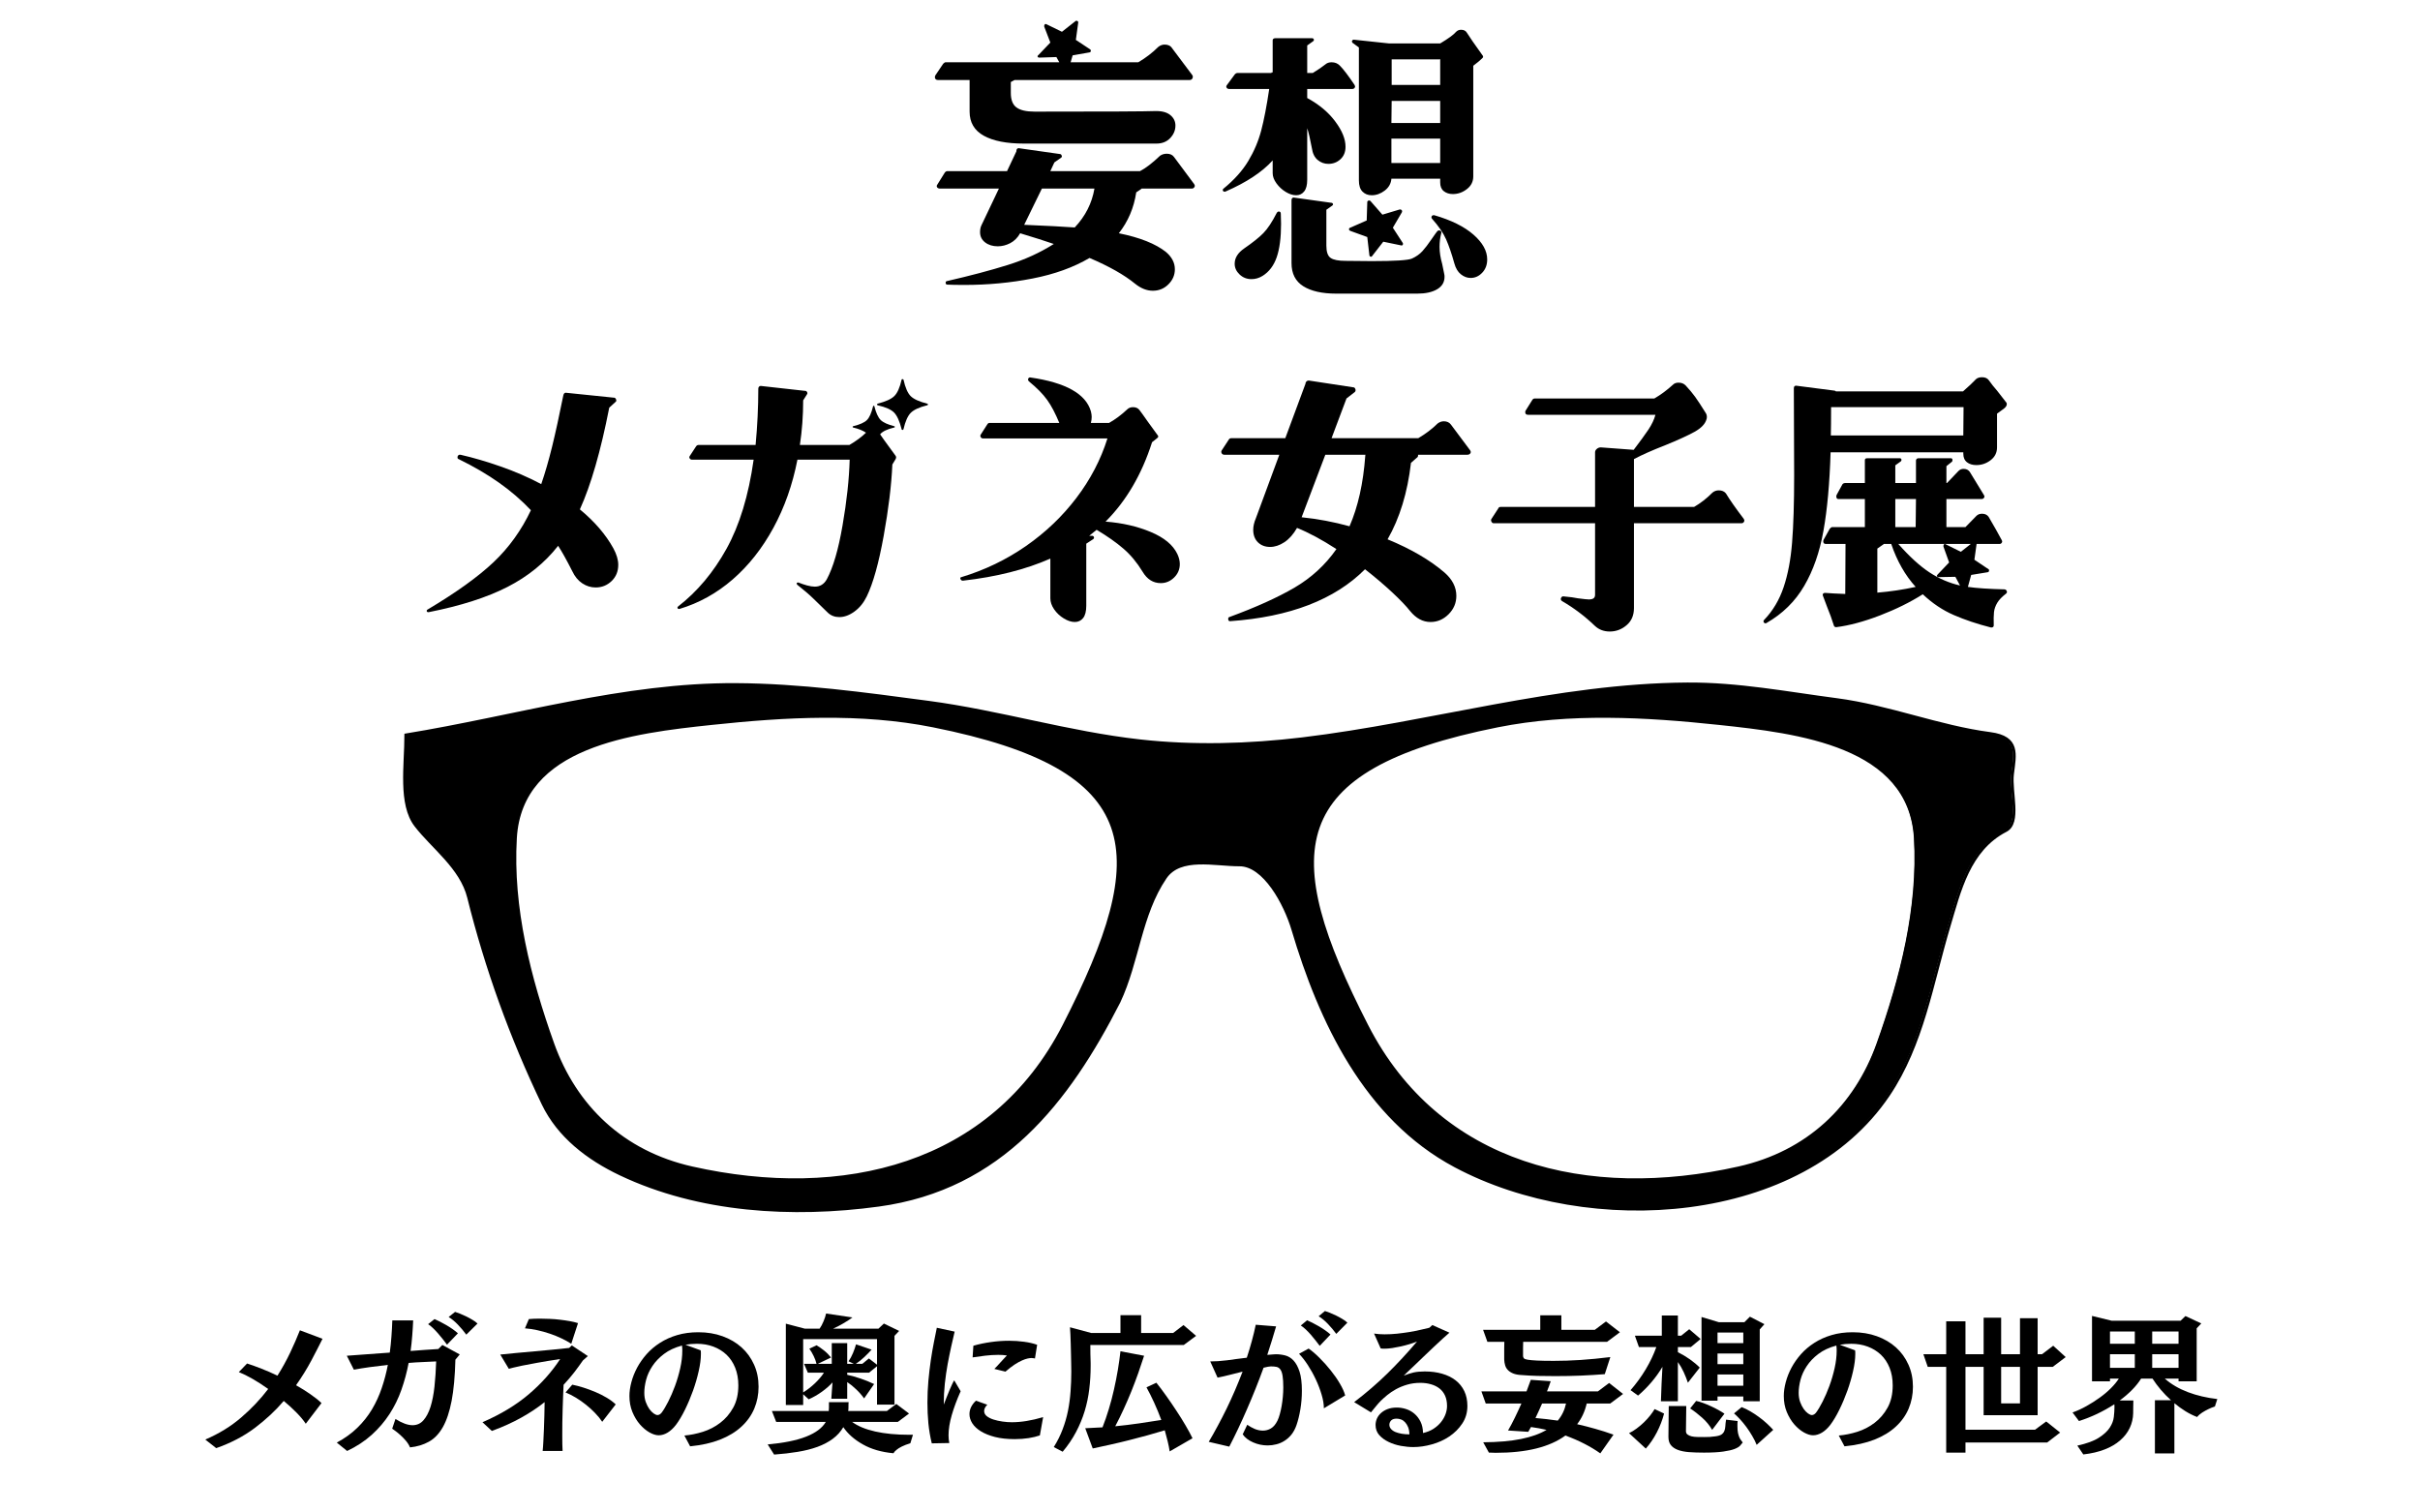 <svg xmlns="http://www.w3.org/2000/svg" xmlns:xlink="http://www.w3.org/1999/xlink" width="800" zoomAndPan="magnify" viewBox="0 0 600 375" height="500" preserveAspectRatio="xMidYMid meet" version="1.2"><defs><clipPath id="9a2643480b"><path d="M 51 169.164 L 451 169.164 L 451 301 L 51 301 Z M 51 169.164 "/></clipPath><clipPath id="e9af4f8d2e"><path d="M 50.004 169.164 L 451.746 169.164 L 451.746 305 L 50.004 305 Z M 50.004 169.164 "/></clipPath><clipPath id="120be5ae86"><rect x="0" width="502" y="0" height="369"/></clipPath></defs><g id="e8fbb884af"><g transform="matrix(1,0,0,1,49,0)"><g clip-path="url(#120be5ae86)"><g clip-rule="nonzero" clip-path="url(#9a2643480b)"><path style=" stroke:none;fill-rule:nonzero;fill:#000000;fill-opacity:1;" d="M 369.121 169.562 C 336.73 169.77 305.52 179.336 273.727 183.164 C 260.457 184.762 246.781 185.152 233.492 183.668 C 215.82 181.691 198.711 176.449 181.051 174.098 C 165.27 171.996 149.289 169.801 133.406 169.715 C 105.656 169.559 78.812 177.773 51.605 182.207 C 51.605 189.73 49.988 199.387 54.055 204.672 C 58.254 210.129 65.328 215.113 67.168 222.508 C 71.52 240.031 77.703 257.215 85.605 273.688 C 89.445 281.691 96.695 287.27 104.789 291.113 C 124.285 300.371 147.355 301.734 168.742 298.82 C 199.195 294.676 215.719 273.078 228.324 248.398 C 233.043 238.367 233.566 226.789 239.781 217.621 C 243.473 212.176 252.043 214.465 258.168 214.445 C 264.293 214.426 269.48 224.055 271.383 230.465 C 278.109 253.148 289.328 277.215 311.617 289.102 C 344.91 306.848 397.352 303.527 418.953 271.52 C 427.406 258.992 429.738 243.793 433.98 229.609 C 436.562 220.973 438.867 210.68 448.051 205.934 C 451.754 204.016 449.156 196.371 449.703 191.93 C 450.297 187.086 451.445 182.805 444.16 181.855 C 431.449 180.195 419.117 175.148 406.109 173.441 C 393.781 171.824 381.699 169.484 369.125 169.562 Z M 154.992 177.625 C 164.184 177.566 173.34 178.203 182.277 179.992 C 235.52 190.637 236.598 211.371 214.68 254.242 C 196.816 289.172 159.816 297.926 122.531 289.551 C 105.348 285.691 93.598 274.352 88.051 258.824 C 82.203 242.434 77.777 225.02 78.781 207.797 C 80.121 184.727 107.727 181.484 127.488 179.387 C 136.559 178.422 145.793 177.676 154.988 177.621 Z M 349.402 177.625 C 358.594 177.68 367.832 178.422 376.898 179.387 C 396.664 181.488 424.266 184.73 425.609 207.797 C 426.609 225.023 422.184 242.438 416.336 258.824 C 410.793 274.355 399.043 285.695 381.855 289.555 C 344.574 297.926 307.574 289.176 289.711 254.242 C 267.789 211.371 268.867 190.637 322.113 179.992 C 331.047 178.207 340.203 177.57 349.398 177.625 Z M 349.402 177.625 "/></g><g clip-rule="nonzero" clip-path="url(#e9af4f8d2e)"><path style="fill:none;stroke-width:1;stroke-linecap:butt;stroke-linejoin:miter;stroke:#000000;stroke-opacity:1;stroke-miterlimit:4;" d="M 472.611 22.655 C 424.945 22.959 379.015 37.028 332.229 42.657 C 312.702 45.007 292.577 45.581 273.021 43.398 C 247.015 40.492 221.837 32.783 195.849 29.324 C 172.625 26.234 149.109 23.005 125.736 22.879 C 84.899 22.649 45.396 34.73 5.359 41.25 C 5.359 52.314 2.979 66.514 8.963 74.286 C 15.142 82.311 25.553 89.641 28.26 100.515 C 34.664 126.285 43.764 151.555 55.393 175.779 C 61.043 187.55 71.712 195.753 83.623 201.406 C 112.313 215.02 146.263 217.025 177.736 212.739 C 222.55 206.644 246.866 174.883 265.416 138.59 C 272.36 123.838 273.13 106.811 282.276 93.329 C 287.708 85.321 300.32 88.688 309.333 88.659 C 318.347 88.63 325.981 102.79 328.78 112.217 C 338.679 145.575 355.188 180.967 387.989 198.447 C 436.982 224.544 514.154 219.661 545.943 172.591 C 558.382 154.169 561.814 131.817 568.057 110.959 C 571.857 98.258 575.248 83.121 588.763 76.142 C 594.212 73.321 590.389 62.079 591.194 55.548 C 592.068 48.425 593.758 42.129 583.037 40.733 C 564.332 38.291 546.184 30.87 527.042 28.359 C 508.9 25.981 491.121 22.54 472.616 22.655 Z M 157.501 34.512 C 171.027 34.425 184.501 35.362 197.654 37.993 C 276.004 53.646 277.591 84.138 245.337 147.184 C 219.049 198.551 164.601 211.424 109.732 199.108 C 84.445 193.432 67.154 176.756 58.991 153.922 C 50.386 129.818 43.873 104.209 45.35 78.882 C 47.322 44.955 87.946 40.187 117.027 37.102 C 130.375 35.683 143.964 34.586 157.496 34.506 Z M 443.593 34.512 C 457.119 34.592 470.714 35.683 484.056 37.102 C 513.143 40.193 553.761 44.961 555.738 78.882 C 557.21 104.215 550.697 129.824 542.091 153.922 C 533.935 176.762 516.643 193.438 491.35 199.113 C 436.488 211.424 382.039 198.556 355.752 147.184 C 323.492 84.138 325.078 53.646 403.435 37.993 C 416.581 35.368 430.055 34.431 443.587 34.512 Z M 443.593 34.512 " transform="matrix(0.68,0,0,0.68,47.964,154.157)"/></g><g style="fill:#000000;fill-opacity:1;"><g transform="translate(179.023, 62.583)"><path style="stroke:none" d="M 4.531 -42.75 C 4.195 -42.75 3.969 -42.867 3.844 -43.109 C 3.727 -43.348 3.742 -43.613 3.891 -43.906 L 5.828 -46.781 C 6.066 -47.02 6.258 -47.141 6.406 -47.141 L 34.609 -47.141 L 33.891 -48.438 L 29.656 -48.297 C 29.457 -48.297 29.32 -48.363 29.25 -48.5 C 29.176 -48.645 29.238 -48.789 29.438 -48.938 L 32.391 -52.031 L 30.875 -55.984 L 30.875 -56.203 C 30.875 -56.348 30.93 -56.469 31.047 -56.562 C 31.172 -56.664 31.305 -56.664 31.453 -56.562 L 35.266 -54.703 L 38.641 -57.359 C 38.691 -57.41 38.766 -57.438 38.859 -57.438 C 39.004 -57.438 39.125 -57.383 39.219 -57.281 C 39.312 -57.188 39.336 -57.066 39.297 -56.922 L 38.719 -52.688 L 42.312 -50.312 C 42.414 -50.207 42.453 -50.07 42.422 -49.906 C 42.398 -49.738 42.297 -49.633 42.109 -49.594 L 37.922 -48.859 L 37.422 -47.141 L 54.188 -47.141 C 56.062 -48.242 57.719 -49.516 59.156 -50.953 C 59.633 -51.336 60.16 -51.531 60.734 -51.531 C 61.598 -51.531 62.223 -51.219 62.609 -50.594 L 67.578 -43.969 C 67.672 -43.875 67.719 -43.734 67.719 -43.547 C 67.719 -43.305 67.645 -43.113 67.5 -42.969 C 67.363 -42.82 67.195 -42.75 67 -42.75 L 23.531 -42.75 L 22.594 -42.25 L 22.594 -39.516 C 22.594 -37.828 23.062 -36.633 24 -35.938 C 24.938 -35.25 26.438 -34.906 28.5 -34.906 C 46.301 -34.906 56.234 -34.953 58.297 -35.047 C 59.973 -35.098 61.242 -34.773 62.109 -34.078 C 62.973 -33.379 63.406 -32.504 63.406 -31.453 C 63.406 -30.297 62.973 -29.258 62.109 -28.344 C 61.242 -27.438 60.113 -26.984 58.719 -26.984 L 25.766 -26.984 C 21.547 -26.984 18.258 -27.629 15.906 -28.922 C 13.551 -30.223 12.375 -32.219 12.375 -34.906 L 12.375 -42.75 Z M 68.219 -16.547 C 68.219 -16.359 68.145 -16.191 68 -16.047 C 67.863 -15.898 67.695 -15.828 67.5 -15.828 L 54.984 -15.828 L 54.984 -15.766 L 53.688 -14.891 C 53.113 -11.055 51.676 -7.676 49.375 -4.75 C 54.602 -3.695 58.508 -2.141 61.094 -0.078 C 62.539 1.172 63.266 2.586 63.266 4.172 C 63.266 5.609 62.734 6.852 61.672 7.906 C 60.617 8.969 59.328 9.5 57.797 9.5 C 56.305 9.5 54.844 8.922 53.406 7.766 C 50.719 5.566 46.953 3.438 42.109 1.375 C 38.117 3.719 33.41 5.414 27.984 6.469 C 22.566 7.531 16.93 8.062 11.078 8.062 C 9.16 8.062 7.75 8.035 6.844 7.984 C 6.602 7.984 6.469 7.852 6.438 7.594 C 6.414 7.332 6.5 7.176 6.688 7.125 C 12.539 5.781 17.578 4.445 21.797 3.125 C 26.023 1.812 29.844 0.07 33.25 -2.094 C 31.188 -2.812 28.406 -3.695 24.906 -4.75 C 24.281 -3.645 23.461 -2.828 22.453 -2.297 C 21.441 -1.773 20.41 -1.516 19.359 -1.516 C 18.109 -1.516 17.062 -1.836 16.219 -2.484 C 15.383 -3.129 14.969 -3.977 14.969 -5.031 C 14.969 -5.707 15.086 -6.285 15.328 -6.766 L 19.641 -15.828 L 5.031 -15.828 C 4.695 -15.828 4.457 -15.938 4.312 -16.156 C 4.176 -16.375 4.203 -16.602 4.391 -16.844 L 6.266 -19.859 C 6.453 -20.055 6.645 -20.156 6.844 -20.156 L 21.656 -20.156 L 23.969 -25.047 C 23.969 -25.578 24.16 -25.844 24.547 -25.844 L 34.766 -24.391 C 34.953 -24.391 35.094 -24.281 35.188 -24.062 C 35.289 -23.852 35.27 -23.676 35.125 -23.531 L 33.391 -22.312 L 32.391 -20.156 L 54.625 -20.156 C 56.02 -20.875 57.676 -22.145 59.594 -23.969 C 60.07 -24.301 60.625 -24.469 61.25 -24.469 C 62.062 -24.469 62.66 -24.203 63.047 -23.672 L 68.078 -16.906 Z M 38.438 -6.188 C 41.07 -8.969 42.703 -12.18 43.328 -15.828 L 30.297 -15.828 L 25.906 -6.844 C 31.613 -6.602 35.789 -6.383 38.438 -6.188 Z M 38.438 -6.188 "/></g></g><g style="fill:#000000;fill-opacity:1;"><g transform="translate(250.993, 62.583)"><path style="stroke:none" d="M 35.344 -51.969 L 35.188 -52.25 C 35.188 -52.395 35.234 -52.516 35.328 -52.609 C 35.43 -52.703 35.531 -52.75 35.625 -52.75 L 44.406 -51.812 L 57.078 -51.812 C 59.086 -53.008 60.406 -53.973 61.031 -54.703 C 61.363 -55.035 61.77 -55.203 62.25 -55.203 C 62.926 -55.203 63.406 -54.961 63.688 -54.484 C 64.312 -53.473 65.609 -51.598 67.578 -48.859 C 67.672 -48.766 67.719 -48.645 67.719 -48.5 C 67.719 -48.363 67.598 -48.195 67.359 -48 C 66.973 -47.613 66.281 -47.039 65.281 -46.281 L 65.281 -18.859 C 65.281 -17.555 64.75 -16.5 63.688 -15.688 C 62.633 -14.875 61.484 -14.469 60.234 -14.469 C 59.328 -14.469 58.57 -14.707 57.969 -15.188 C 57.375 -15.664 57.078 -16.383 57.078 -17.344 L 57.078 -18.281 L 44.984 -18.281 C 44.891 -17.082 44.336 -16.098 43.328 -15.328 C 42.316 -14.555 41.238 -14.172 40.094 -14.172 C 39.176 -14.172 38.414 -14.473 37.812 -15.078 C 37.219 -15.68 36.922 -16.602 36.922 -17.844 L 36.922 -50.812 Z M 15.547 -22.812 C 12.953 -19.938 9.066 -17.367 3.891 -15.109 L 3.672 -15.047 C 3.43 -15.047 3.273 -15.141 3.203 -15.328 C 3.129 -15.523 3.188 -15.691 3.375 -15.828 C 6.02 -17.992 8.062 -20.273 9.5 -22.672 C 10.938 -25.066 12.004 -27.582 12.703 -30.219 C 13.398 -32.863 14.062 -36.297 14.688 -40.516 L 4.828 -40.516 C 4.484 -40.516 4.25 -40.625 4.125 -40.844 C 4.008 -41.062 4.023 -41.266 4.172 -41.453 L 6.188 -44.188 C 6.383 -44.383 6.578 -44.484 6.766 -44.484 L 15.25 -44.484 L 15.25 -44.625 L 15.547 -44.625 L 15.547 -52.609 C 15.547 -52.754 15.602 -52.875 15.719 -52.969 C 15.844 -53.062 16 -53.109 16.188 -53.109 L 25.266 -53.109 C 25.504 -53.109 25.66 -53.023 25.734 -52.859 C 25.805 -52.691 25.77 -52.535 25.625 -52.391 L 24.109 -51.312 L 24.109 -44.484 L 25.484 -44.484 C 26.816 -45.297 27.867 -46.016 28.641 -46.641 C 29.023 -46.973 29.531 -47.141 30.156 -47.141 C 30.969 -47.141 31.641 -46.875 32.172 -46.344 C 33.078 -45.438 34.301 -43.832 35.844 -41.531 C 35.938 -41.332 35.984 -41.211 35.984 -41.172 C 35.984 -40.973 35.91 -40.812 35.766 -40.688 C 35.617 -40.57 35.453 -40.516 35.266 -40.516 L 24.109 -40.516 L 24.109 -38.281 C 27.035 -36.695 29.348 -34.766 31.047 -32.484 C 32.754 -30.211 33.609 -28.117 33.609 -26.203 C 33.609 -24.898 33.188 -23.863 32.344 -23.094 C 31.508 -22.332 30.516 -21.953 29.359 -21.953 C 28.359 -21.953 27.473 -22.273 26.703 -22.922 C 25.93 -23.566 25.453 -24.539 25.266 -25.844 C 24.828 -28.188 24.441 -29.836 24.109 -30.797 L 24.109 -18 C 24.109 -16.695 23.852 -15.734 23.344 -15.109 C 22.844 -14.484 22.188 -14.172 21.375 -14.172 C 20.562 -14.172 19.695 -14.445 18.781 -15 C 17.875 -15.551 17.109 -16.258 16.484 -17.125 C 15.859 -17.988 15.547 -18.828 15.547 -19.641 Z M 45.047 -47.859 L 45.047 -41.531 L 57.078 -41.531 L 57.078 -47.719 L 57.141 -47.859 Z M 57.078 -37.562 L 45.047 -37.562 L 44.984 -32.094 L 57.078 -32.094 Z M 57.078 -22.172 L 57.078 -28.219 L 44.984 -28.219 L 44.984 -22.172 Z M 57.359 -4.828 C 57.066 -3.723 56.922 -2.57 56.922 -1.375 C 56.922 -0.07 57.141 1.344 57.578 2.875 L 58.078 5.328 C 58.129 5.516 58.156 5.754 58.156 6.047 C 58.156 7.391 57.539 8.422 56.312 9.141 C 55.094 9.859 53.453 10.219 51.391 10.219 L 31.312 10.219 C 27.801 10.219 25.07 9.602 23.125 8.375 C 21.188 7.156 20.219 5.25 20.219 2.656 L 20.219 -12.953 C 20.219 -13.148 20.266 -13.305 20.359 -13.422 C 20.461 -13.547 20.586 -13.609 20.734 -13.609 L 30.016 -12.312 C 30.254 -12.312 30.41 -12.223 30.484 -12.047 C 30.555 -11.879 30.492 -11.727 30.297 -11.594 L 28.859 -10.578 L 28.859 -1.656 C 28.859 -0.125 29.207 0.879 29.906 1.359 C 30.602 1.848 31.836 2.094 33.609 2.094 L 40.156 2.156 C 45.863 2.156 49.176 1.941 50.094 1.516 C 51.145 1.035 52.004 0.426 52.672 -0.312 C 53.348 -1.062 54.094 -2.035 54.906 -3.234 C 55.77 -4.484 56.254 -5.156 56.359 -5.25 C 56.492 -5.395 56.633 -5.469 56.781 -5.469 C 56.977 -5.469 57.133 -5.406 57.25 -5.281 C 57.375 -5.164 57.41 -5.016 57.359 -4.828 Z M 47.141 -10.656 C 47.328 -10.656 47.469 -10.582 47.562 -10.438 C 47.664 -10.289 47.672 -10.125 47.578 -9.938 L 45.344 -6.125 L 47.781 -2.375 C 47.832 -2.32 47.859 -2.227 47.859 -2.094 C 47.859 -1.988 47.812 -1.891 47.719 -1.797 C 47.625 -1.703 47.523 -1.68 47.422 -1.734 L 42.969 -2.656 L 40.234 0.859 C 40.141 1.055 39.992 1.117 39.797 1.047 C 39.609 0.973 39.516 0.836 39.516 0.641 L 39 -3.812 L 34.828 -5.328 C 34.586 -5.422 34.469 -5.562 34.469 -5.75 C 34.469 -5.945 34.566 -6.07 34.766 -6.125 L 38.859 -7.922 L 39 -12.453 C 39 -12.641 39.094 -12.77 39.281 -12.844 C 39.477 -12.914 39.648 -12.879 39.797 -12.734 L 42.75 -9.359 L 47.062 -10.656 Z M 16.547 -9.781 C 16.691 -10.02 16.863 -10.141 17.062 -10.141 C 17.395 -10.141 17.562 -9.953 17.562 -9.578 L 17.625 -7.125 C 17.625 -3.664 17.266 -0.895 16.547 1.188 C 15.828 3.27 14.656 4.816 13.031 5.828 C 12.164 6.359 11.254 6.625 10.297 6.625 C 9.141 6.625 8.156 6.238 7.344 5.469 C 6.531 4.695 6.125 3.812 6.125 2.812 C 6.125 1.363 6.914 0.094 8.5 -1 C 10.602 -2.445 12.18 -3.707 13.234 -4.781 C 14.297 -5.863 15.398 -7.531 16.547 -9.781 Z M 68.734 1.734 C 68.734 3.078 68.32 4.176 67.5 5.031 C 66.688 5.895 65.727 6.328 64.625 6.328 C 63.758 6.328 62.953 6.023 62.203 5.422 C 61.461 4.828 60.926 3.93 60.594 2.734 C 59.926 0.336 59.242 -1.648 58.547 -3.234 C 57.848 -4.816 56.688 -6.52 55.062 -8.344 C 54.957 -8.445 54.906 -8.566 54.906 -8.703 C 54.906 -8.898 54.977 -9.047 55.125 -9.141 C 55.27 -9.234 55.438 -9.258 55.625 -9.219 C 59.801 -8.008 63.031 -6.41 65.312 -4.422 C 67.594 -2.43 68.734 -0.379 68.734 1.734 Z M 68.734 1.734 "/></g></g><g style="fill:#000000;fill-opacity:1;"><g transform="translate(48.724, 146.795)"><path style="stroke:none" d="M 54.344 -10.859 C 55.156 -9.367 55.562 -8 55.562 -6.75 C 55.562 -5.125 55.008 -3.781 53.906 -2.719 C 52.801 -1.664 51.484 -1.141 49.953 -1.141 C 48.785 -1.141 47.688 -1.477 46.656 -2.156 C 45.625 -2.832 44.789 -3.844 44.156 -5.188 C 42.77 -7.926 41.602 -10.02 40.656 -11.469 C 37.375 -7.281 33.191 -3.883 28.109 -1.281 C 23.035 1.32 16.52 3.41 8.562 4.984 L 8.422 4.984 C 8.242 4.984 8.129 4.906 8.078 4.75 C 8.035 4.594 8.082 4.469 8.219 4.375 C 15.32 0.156 20.797 -3.77 24.641 -7.406 C 28.484 -11.051 31.57 -15.348 33.906 -20.297 C 31.531 -22.805 28.891 -25.082 25.984 -27.125 C 23.086 -29.176 19.754 -31.125 15.984 -32.969 C 15.797 -33.008 15.703 -33.164 15.703 -33.438 C 15.703 -33.625 15.77 -33.781 15.906 -33.906 C 16.039 -34.039 16.223 -34.086 16.453 -34.047 C 19.598 -33.328 22.91 -32.359 26.391 -31.141 C 29.879 -29.93 33.238 -28.473 36.469 -26.766 C 37.414 -29.504 38.316 -32.613 39.172 -36.094 C 40.023 -39.582 40.945 -43.801 41.938 -48.75 C 42.031 -49.195 42.234 -49.422 42.547 -49.422 L 54.406 -48.203 L 54.484 -48.203 C 54.703 -48.203 54.867 -48.086 54.984 -47.859 C 55.098 -47.641 55.109 -47.441 55.016 -47.266 L 53.328 -45.719 C 51.211 -34.926 48.785 -26.52 46.047 -20.5 C 49.691 -17.488 52.457 -14.273 54.344 -10.859 Z M 54.344 -10.859 "/></g></g><g style="fill:#000000;fill-opacity:1;"><g transform="translate(116.149, 146.795)"><path style="stroke:none" d="M 64.719 -46.719 C 64.852 -46.719 64.922 -46.648 64.922 -46.516 C 64.922 -46.379 64.852 -46.312 64.719 -46.312 C 62.75 -45.82 61.391 -45.191 60.641 -44.422 C 59.898 -43.66 59.305 -42.316 58.859 -40.391 C 58.816 -40.254 58.727 -40.188 58.594 -40.188 C 58.457 -40.188 58.391 -40.254 58.391 -40.391 C 57.891 -42.367 57.27 -43.738 56.531 -44.5 C 55.789 -45.258 54.43 -45.863 52.453 -46.312 C 52.359 -46.312 52.312 -46.379 52.312 -46.516 C 52.312 -46.648 52.359 -46.719 52.453 -46.719 C 54.43 -47.219 55.801 -47.836 56.562 -48.578 C 57.332 -49.316 57.941 -50.676 58.391 -52.656 C 58.391 -52.75 58.457 -52.797 58.594 -52.797 C 58.727 -52.797 58.816 -52.75 58.859 -52.656 C 59.305 -50.676 59.898 -49.316 60.641 -48.578 C 61.391 -47.836 62.75 -47.219 64.719 -46.719 Z M 53.062 -39.109 C 53.414 -38.566 54.406 -37.191 56.031 -34.984 L 56.906 -33.781 C 56.988 -33.645 57.031 -33.52 57.031 -33.406 C 57.031 -33.289 56.988 -33.145 56.906 -32.969 L 56.094 -31.625 C 55.875 -26.539 55.156 -20.629 53.938 -13.891 C 52.719 -7.148 51.32 -2.16 49.75 1.078 C 48.988 2.648 47.977 3.895 46.719 4.812 C 45.457 5.738 44.203 6.203 42.953 6.203 C 41.828 6.203 40.879 5.844 40.109 5.125 L 38.234 3.297 C 38.004 3.078 37.414 2.504 36.469 1.578 C 35.531 0.66 34.207 -0.473 32.5 -1.828 L 32.359 -2.094 C 32.359 -2.176 32.398 -2.25 32.484 -2.312 C 32.578 -2.383 32.691 -2.398 32.828 -2.359 C 33.504 -2.086 34.211 -1.848 34.953 -1.641 C 35.703 -1.441 36.344 -1.344 36.875 -1.344 C 38.176 -1.344 39.164 -1.953 39.844 -3.172 C 41.414 -6.086 42.719 -10.547 43.75 -16.547 C 44.789 -22.547 45.379 -27.973 45.516 -32.828 L 32.562 -32.828 C 31.352 -26.629 29.363 -20.988 26.594 -15.906 C 23.832 -10.832 20.473 -6.578 16.516 -3.141 C 12.555 0.297 8.148 2.738 3.297 4.188 L 3.172 4.188 C 2.992 4.188 2.879 4.102 2.828 3.938 C 2.785 3.781 2.832 3.66 2.969 3.578 C 7.727 -0.109 11.727 -4.875 14.969 -10.719 C 18.207 -16.562 20.453 -23.93 21.703 -32.828 L 6.406 -32.828 C 6.176 -32.828 5.992 -32.926 5.859 -33.125 C 5.723 -33.332 5.723 -33.531 5.859 -33.719 L 7.484 -36.203 C 7.617 -36.379 7.797 -36.469 8.016 -36.469 L 22.188 -36.469 C 22.633 -41.188 22.859 -45.844 22.859 -50.438 C 22.859 -50.613 22.91 -50.77 23.016 -50.906 C 23.129 -51.039 23.281 -51.109 23.469 -51.109 L 34.391 -49.891 L 34.453 -49.891 C 34.68 -49.891 34.848 -49.785 34.953 -49.578 C 35.066 -49.379 35.055 -49.191 34.922 -49.016 L 33.984 -47.531 C 33.984 -43.758 33.711 -40.07 33.172 -36.469 L 45.438 -36.469 C 47.062 -37.414 48.438 -38.43 49.562 -39.516 C 48.789 -40.047 47.734 -40.473 46.391 -40.797 C 46.297 -40.797 46.25 -40.848 46.25 -40.953 C 46.25 -41.066 46.297 -41.125 46.391 -41.125 C 48.047 -41.531 49.176 -42.035 49.781 -42.641 C 50.395 -43.242 50.906 -44.379 51.312 -46.047 C 51.312 -46.141 51.363 -46.188 51.469 -46.188 C 51.582 -46.188 51.641 -46.141 51.641 -46.047 C 52.047 -44.43 52.562 -43.305 53.188 -42.672 C 53.82 -42.047 54.945 -41.531 56.562 -41.125 C 56.656 -41.125 56.703 -41.066 56.703 -40.953 C 56.703 -40.848 56.656 -40.797 56.562 -40.797 C 54.812 -40.391 53.645 -39.828 53.062 -39.109 Z M 53.062 -39.109 "/></g></g><g style="fill:#000000;fill-opacity:1;"><g transform="translate(183.574, 146.795)"><path style="stroke:none" d="M 59.328 -9.438 C 59.734 -8.582 59.938 -7.75 59.938 -6.938 C 59.938 -5.633 59.461 -4.52 58.516 -3.594 C 57.578 -2.676 56.477 -2.219 55.219 -2.219 C 53.332 -2.219 51.828 -3.164 50.703 -5.062 C 49.305 -7.352 47.719 -9.258 45.938 -10.781 C 44.164 -12.312 41.957 -13.863 39.312 -15.438 C 38.906 -15.082 38.297 -14.586 37.484 -13.953 L 38.156 -13.953 C 38.383 -13.953 38.539 -13.863 38.625 -13.688 C 38.719 -13.508 38.676 -13.328 38.5 -13.141 L 36.75 -12 L 36.75 3.375 C 36.75 4.77 36.488 5.789 35.969 6.438 C 35.445 7.094 34.758 7.422 33.906 7.422 C 33.051 7.422 32.141 7.125 31.172 6.531 C 30.211 5.945 29.414 5.195 28.781 4.281 C 28.156 3.363 27.844 2.453 27.844 1.547 L 27.844 -8.297 C 21.727 -5.598 14.516 -3.773 6.203 -2.828 L 6.141 -2.828 C 5.867 -2.828 5.676 -2.961 5.562 -3.234 C 5.445 -3.504 5.523 -3.66 5.797 -3.703 C 11.598 -5.461 16.938 -8.035 21.812 -11.422 C 26.688 -14.816 30.852 -18.797 34.312 -23.359 C 37.781 -27.922 40.344 -32.832 42 -38.094 L 11.125 -38.094 C 10.895 -38.094 10.711 -38.203 10.578 -38.422 C 10.453 -38.648 10.453 -38.852 10.578 -39.031 L 12.266 -41.672 C 12.398 -41.848 12.582 -41.938 12.812 -41.938 L 30.062 -41.938 C 29.082 -44.32 28.07 -46.234 27.031 -47.672 C 26 -49.109 24.492 -50.633 22.516 -52.25 C 22.379 -52.383 22.312 -52.539 22.312 -52.719 C 22.312 -52.852 22.367 -52.977 22.484 -53.094 C 22.598 -53.207 22.742 -53.242 22.922 -53.203 C 31.641 -51.941 36.629 -49.148 37.891 -44.828 C 38.023 -44.297 38.094 -43.828 38.094 -43.422 C 38.094 -42.922 38.023 -42.426 37.891 -41.938 L 42.406 -41.938 C 43.977 -42.832 45.484 -43.957 46.922 -45.312 C 47.285 -45.664 47.758 -45.844 48.344 -45.844 C 49.062 -45.844 49.598 -45.598 49.953 -45.109 C 50.273 -44.703 50.953 -43.758 51.984 -42.281 L 54.344 -39.031 C 54.613 -38.758 54.66 -38.516 54.484 -38.297 L 53.062 -37.156 C 50.5 -29.145 46.656 -22.582 41.531 -17.469 C 45.707 -17.145 49.445 -16.285 52.75 -14.891 C 56.062 -13.504 58.254 -11.688 59.328 -9.438 Z M 59.328 -9.438 "/></g></g><g style="fill:#000000;fill-opacity:1;"><g transform="translate(250.998, 146.795)"><path style="stroke:none" d="M 64.516 -35.125 C 64.609 -34.945 64.656 -34.812 64.656 -34.719 C 64.656 -34.539 64.578 -34.383 64.422 -34.25 C 64.266 -34.113 64.07 -34.047 63.844 -34.047 L 51.578 -34.047 C 51.617 -33.953 51.598 -33.773 51.516 -33.516 L 49.828 -32.031 C 48.973 -24.656 47.039 -18.336 44.031 -13.078 C 49.82 -10.691 54.52 -7.953 58.125 -4.859 C 60.094 -3.148 61.078 -1.219 61.078 0.938 C 61.078 2.695 60.438 4.219 59.156 5.5 C 57.875 6.781 56.379 7.422 54.672 7.422 C 52.785 7.422 51.102 6.52 49.625 4.719 C 48.676 3.508 47.203 1.969 45.203 0.094 C 43.203 -1.77 40.945 -3.688 38.438 -5.656 C 30.926 1.883 19.773 6.176 4.984 7.219 C 4.672 7.219 4.516 7.035 4.516 6.672 C 4.516 6.398 4.602 6.242 4.781 6.203 C 11.395 3.773 16.789 1.336 20.969 -1.109 C 25.145 -3.555 28.602 -6.738 31.344 -10.656 C 27.75 -12.988 24.492 -14.738 21.578 -15.906 C 20.68 -14.332 19.633 -13.148 18.438 -12.359 C 17.25 -11.578 16.07 -11.188 14.906 -11.188 C 13.688 -11.188 12.68 -11.566 11.891 -12.328 C 11.109 -13.098 10.719 -14.133 10.719 -15.438 C 10.719 -16.332 10.941 -17.301 11.391 -18.344 L 17.188 -34.047 L 3.578 -34.047 C 3.254 -34.047 3.023 -34.172 2.891 -34.422 C 2.766 -34.672 2.77 -34.906 2.906 -35.125 L 4.719 -37.891 C 4.852 -38.066 5.055 -38.156 5.328 -38.156 L 18.672 -38.156 L 23.672 -51.641 C 23.672 -51.867 23.75 -52.062 23.906 -52.219 C 24.062 -52.375 24.25 -52.453 24.469 -52.453 L 35.531 -50.766 C 35.758 -50.766 35.926 -50.629 36.031 -50.359 C 36.145 -50.086 36.113 -49.844 35.938 -49.625 L 33.844 -48 L 30.141 -38.156 L 51.641 -38.156 C 53.484 -39.238 55.082 -40.453 56.438 -41.797 C 56.926 -42.16 57.441 -42.344 57.984 -42.344 C 58.742 -42.344 59.328 -42.07 59.734 -41.531 Z M 38.5 -33.781 C 38.5 -33.914 38.52 -34.004 38.562 -34.047 L 28.594 -34.047 L 22.719 -18.547 C 26.719 -18.141 30.676 -17.395 34.594 -16.312 C 36.695 -21.125 38 -26.945 38.5 -33.781 Z M 38.5 -33.781 "/></g></g><g style="fill:#000000;fill-opacity:1;"><g transform="translate(318.423, 146.795)"><path style="stroke:none" d="M 65.062 -17.797 C 65.062 -17.578 64.992 -17.398 64.859 -17.266 C 64.723 -17.129 64.566 -17.062 64.391 -17.062 L 37.688 -17.062 L 37.688 3.984 C 37.688 5.773 37.078 7.188 35.859 8.219 C 34.648 9.258 33.258 9.781 31.688 9.781 C 30.25 9.781 29.035 9.328 28.047 8.422 C 25.523 5.992 22.785 3.926 19.828 2.219 C 19.641 2.082 19.547 1.926 19.547 1.75 C 19.547 1.57 19.613 1.406 19.75 1.25 C 19.883 1.094 20.066 1.035 20.297 1.078 C 21.828 1.211 22.992 1.367 23.797 1.547 C 25.234 1.734 26.133 1.828 26.5 1.828 C 27.039 1.828 27.43 1.734 27.672 1.547 C 27.922 1.367 28.047 1.078 28.047 0.672 L 28.047 -17.062 L 2.906 -17.062 C 2.676 -17.062 2.492 -17.191 2.359 -17.453 C 2.223 -17.723 2.223 -17.953 2.359 -18.141 L 4.109 -20.828 C 4.16 -21.016 4.344 -21.109 4.656 -21.109 L 28.047 -21.109 L 28.047 -34.656 C 28.047 -34.969 28.191 -35.25 28.484 -35.5 C 28.773 -35.75 29.102 -35.875 29.469 -35.875 L 37.625 -35.266 C 39.238 -37.379 40.461 -39.062 41.297 -40.312 C 42.129 -41.57 42.703 -42.785 43.016 -43.953 L 11.469 -43.953 C 11.145 -43.953 10.926 -44.051 10.812 -44.25 C 10.707 -44.457 10.695 -44.676 10.781 -44.906 L 12.547 -47.734 C 12.68 -47.91 12.859 -48 13.078 -48 L 42.75 -48 C 44.32 -48.906 45.867 -50.051 47.391 -51.438 C 47.711 -51.758 48.164 -51.922 48.75 -51.922 C 49.469 -51.922 50.051 -51.691 50.5 -51.234 C 51.488 -50.16 52.273 -49.219 52.859 -48.406 C 53.441 -47.602 54.297 -46.301 55.422 -44.5 C 55.648 -44.188 55.766 -43.828 55.766 -43.422 C 55.766 -43.191 55.738 -43.008 55.688 -42.875 C 55.375 -41.707 54.383 -40.66 52.719 -39.734 C 51.062 -38.816 48.633 -37.707 45.438 -36.406 C 42.207 -35.145 39.625 -34 37.688 -32.969 L 37.688 -21.109 L 52.594 -21.109 C 54.164 -22.004 55.691 -23.191 57.172 -24.672 C 57.617 -25.035 58.133 -25.219 58.719 -25.219 C 59.488 -25.219 60.078 -24.969 60.484 -24.469 C 61.461 -22.852 62.941 -20.742 64.922 -18.141 Z M 65.062 -17.797 "/></g></g><g style="fill:#000000;fill-opacity:1;"><g transform="translate(385.848, 146.795)"><path style="stroke:none" d="M 19.016 -34.656 C 18.785 -26.969 18.195 -20.484 17.25 -15.203 C 16.312 -9.922 14.719 -5.359 12.469 -1.516 C 10.227 2.328 7.102 5.395 3.094 7.688 C 3.051 7.727 2.988 7.75 2.906 7.75 C 2.676 7.75 2.516 7.645 2.422 7.438 C 2.336 7.238 2.383 7.051 2.562 6.875 C 4.719 4.625 6.32 1.926 7.375 -1.219 C 8.438 -4.363 9.133 -8.047 9.469 -12.266 C 9.812 -16.492 9.984 -22.047 9.984 -28.922 L 9.906 -50.5 C 9.906 -50.945 10.086 -51.172 10.453 -51.172 L 19.891 -49.953 C 20.066 -49.953 20.223 -49.883 20.359 -49.75 L 51.844 -49.75 C 53.195 -50.926 54.273 -51.941 55.078 -52.797 C 55.441 -53.109 55.938 -53.266 56.562 -53.266 C 57.332 -53.266 57.895 -53.016 58.25 -52.516 C 58.883 -51.617 59.562 -50.766 60.281 -49.953 L 62.641 -46.922 C 62.68 -46.836 62.703 -46.727 62.703 -46.594 C 62.703 -46.227 62.477 -45.867 62.031 -45.516 L 60.281 -44.234 L 60.281 -35.875 C 60.281 -34.562 59.75 -33.5 58.688 -32.688 C 57.633 -31.883 56.457 -31.484 55.156 -31.484 C 54.207 -31.484 53.43 -31.719 52.828 -32.188 C 52.223 -32.664 51.922 -33.375 51.922 -34.312 L 51.922 -34.656 Z M 19.141 -45.844 C 19.141 -42.695 19.117 -40.359 19.078 -38.828 L 51.922 -38.828 L 51.984 -45.719 L 51.984 -45.844 Z M 62.156 -0.672 C 62.426 -0.629 62.609 -0.484 62.703 -0.234 C 62.797 0.016 62.727 0.227 62.5 0.406 C 61.508 1.164 60.789 1.914 60.344 2.656 C 59.895 3.406 59.625 4.172 59.531 4.953 C 59.445 5.742 59.426 6.832 59.469 8.219 L 59.469 8.297 C 59.469 8.473 59.398 8.602 59.266 8.688 C 59.129 8.781 58.945 8.805 58.719 8.766 C 55.352 7.91 52.297 6.883 49.547 5.688 C 46.805 4.5 44.25 2.785 41.875 0.547 C 38.77 2.516 35.227 4.266 31.25 5.797 C 27.27 7.328 23.66 8.297 20.422 8.703 C 20.109 8.703 19.91 8.566 19.828 8.297 C 19.367 6.805 18.805 5.254 18.141 3.641 C 17.598 2.203 17.258 1.301 17.125 0.938 L 17.062 0.734 C 17.062 0.379 17.266 0.203 17.672 0.203 C 18.742 0.297 20.406 0.383 22.656 0.469 L 22.719 -11.938 L 17.797 -11.938 C 17.523 -11.938 17.344 -12.047 17.25 -12.266 C 17.164 -12.492 17.172 -12.719 17.266 -12.938 L 18.812 -15.703 C 19.082 -15.973 19.258 -16.109 19.344 -16.109 L 27.516 -16.109 L 27.516 -23.062 L 20.969 -23.062 C 20.738 -23.062 20.578 -23.172 20.484 -23.391 C 20.398 -23.617 20.406 -23.844 20.5 -24.062 L 21.984 -26.766 C 22.16 -26.941 22.383 -27.031 22.656 -27.031 L 27.516 -27.031 L 27.516 -32.703 C 27.516 -33.016 27.691 -33.172 28.047 -33.172 L 36.266 -33.172 C 36.398 -33.172 36.5 -33.094 36.562 -32.938 C 36.633 -32.781 36.602 -32.613 36.469 -32.438 L 35.062 -31.422 L 35.062 -27.031 L 40.188 -27.031 L 40.188 -32.625 C 40.188 -32.758 40.238 -32.883 40.344 -33 C 40.457 -33.113 40.582 -33.172 40.719 -33.172 L 48.875 -33.172 C 49.062 -33.172 49.176 -33.078 49.219 -32.891 C 49.258 -32.711 49.238 -32.535 49.156 -32.359 L 47.734 -31.219 L 47.734 -27.031 L 47.875 -27.031 L 50.703 -30 C 51.055 -30.363 51.484 -30.547 51.984 -30.547 C 52.66 -30.547 53.176 -30.297 53.531 -29.797 L 57.031 -24.062 C 57.125 -23.883 57.172 -23.773 57.172 -23.734 C 57.172 -23.555 57.102 -23.398 56.969 -23.266 C 56.832 -23.129 56.676 -23.062 56.5 -23.062 L 47.734 -23.062 L 47.734 -16.109 L 52.453 -16.109 L 55.156 -18.875 C 55.508 -19.238 55.977 -19.422 56.562 -19.422 C 57.281 -19.422 57.82 -19.172 58.188 -18.672 C 59.531 -16.379 60.609 -14.469 61.422 -12.938 C 61.516 -12.758 61.562 -12.629 61.562 -12.547 C 61.562 -12.41 61.504 -12.273 61.391 -12.141 C 61.273 -12.004 61.148 -11.938 61.016 -11.938 L 55.219 -11.938 L 54.672 -8.016 L 58.188 -5.656 C 58.27 -5.613 58.312 -5.523 58.312 -5.391 C 58.312 -5.117 58.203 -4.961 57.984 -4.922 L 53.875 -4.25 L 53.062 -1.281 C 55.219 -0.969 58.25 -0.766 62.156 -0.672 Z M 35.062 -16.109 L 40.109 -16.109 L 40.188 -23.062 L 35.062 -23.062 Z M 35.797 -11.938 C 38.586 -8.789 41.16 -6.441 43.516 -4.891 C 45.879 -3.336 48.41 -2.25 51.109 -1.625 L 49.953 -3.781 L 45.781 -3.703 L 45.719 -3.703 C 45.582 -3.703 45.477 -3.77 45.406 -3.906 C 45.344 -4.039 45.379 -4.176 45.516 -4.312 L 48.406 -7.344 L 47 -11.266 L 47 -11.469 C 47 -11.645 47.051 -11.773 47.156 -11.859 C 47.27 -11.953 47.395 -11.953 47.531 -11.859 L 51.312 -9.984 L 53.797 -11.938 Z M 32.234 -11.938 C 32.234 -11.938 32.219 -11.922 32.188 -11.891 C 32.164 -11.867 32.156 -11.859 32.156 -11.859 L 30.609 -10.781 L 30.609 0.141 C 33.848 -0.129 37.016 -0.602 40.109 -1.281 C 37.504 -4.156 35.484 -7.707 34.047 -11.938 Z M 32.234 -11.938 "/></g></g><g style="fill:#000000;fill-opacity:1;"><g transform="translate(0.792, 357.078)"><path style="stroke:none" d="M 26.016 -4.078 C 25.441 -4.953 24.68 -5.867 23.734 -6.828 C 22.785 -7.797 21.727 -8.766 20.562 -9.734 C 18.531 -7.348 16.133 -5.113 13.375 -3.031 C 10.613 -0.957 7.426 0.707 3.812 1.969 L 1.109 -0.156 C 4.492 -1.613 7.453 -3.43 9.984 -5.609 C 12.523 -7.785 14.766 -10.148 16.703 -12.703 C 15.391 -13.641 14.109 -14.469 12.859 -15.188 C 11.609 -15.906 10.461 -16.473 9.422 -16.891 L 11.469 -19.016 C 12.582 -18.66 13.781 -18.227 15.062 -17.719 C 16.352 -17.219 17.664 -16.645 19 -16 C 20.188 -17.883 21.234 -19.781 22.141 -21.688 C 23.047 -23.594 23.852 -25.445 24.562 -27.25 L 30.172 -25.141 C 29.379 -23.547 28.457 -21.754 27.406 -19.766 C 26.352 -17.773 25.086 -15.727 23.609 -13.625 C 24.891 -12.906 26.07 -12.164 27.156 -11.406 C 28.25 -10.656 29.172 -9.922 29.922 -9.203 Z M 26.016 -4.078 "/></g></g><g style="fill:#000000;fill-opacity:1;"><g transform="translate(33.83, 357.078)"><path style="stroke:none" d="M 32.781 -26.172 C 32.164 -27.016 31.477 -27.832 30.719 -28.625 C 29.969 -29.414 29.195 -30.055 28.406 -30.547 L 30 -31.812 C 30.32 -31.719 30.727 -31.57 31.219 -31.375 C 31.719 -31.176 32.234 -30.945 32.766 -30.688 C 33.297 -30.426 33.812 -30.145 34.312 -29.844 C 34.82 -29.551 35.238 -29.242 35.562 -28.922 Z M 28 -23.688 C 27.695 -24.102 27.352 -24.551 26.969 -25.031 C 26.582 -25.52 26.188 -26 25.781 -26.469 C 25.375 -26.938 24.957 -27.375 24.531 -27.781 C 24.113 -28.195 23.707 -28.523 23.312 -28.766 L 24.906 -30.031 C 25.258 -29.883 25.691 -29.68 26.203 -29.422 C 26.723 -29.16 27.258 -28.867 27.812 -28.547 C 28.375 -28.223 28.91 -27.879 29.422 -27.516 C 29.93 -27.16 30.359 -26.82 30.703 -26.5 Z M 15.219 -5.266 C 16.852 -4.234 18.266 -3.719 19.453 -3.719 C 20.547 -3.719 21.445 -4.125 22.156 -4.938 C 22.875 -5.75 23.457 -6.859 23.906 -8.266 C 24.352 -9.68 24.68 -11.352 24.891 -13.281 C 25.098 -15.219 25.238 -17.301 25.312 -19.531 C 24.207 -19.477 23.082 -19.426 21.938 -19.375 C 20.801 -19.332 19.648 -19.258 18.484 -19.156 C 18.047 -16.852 17.445 -14.629 16.688 -12.484 C 15.938 -10.348 14.953 -8.344 13.734 -6.469 C 12.523 -4.602 11.055 -2.891 9.328 -1.328 C 7.609 0.223 5.578 1.555 3.234 2.672 L 0.672 0.594 C 2.648 -0.469 4.348 -1.691 5.766 -3.078 C 7.191 -4.461 8.398 -5.984 9.391 -7.641 C 10.379 -9.305 11.188 -11.066 11.812 -12.922 C 12.445 -14.773 12.953 -16.691 13.328 -18.672 C 11.723 -18.492 10.207 -18.305 8.781 -18.109 C 7.352 -17.91 6.062 -17.703 4.906 -17.484 L 3.156 -20.938 C 4.562 -21.039 6.18 -21.16 8.016 -21.297 C 9.848 -21.43 11.781 -21.57 13.812 -21.719 C 13.988 -23.031 14.125 -24.352 14.219 -25.688 C 14.32 -27.031 14.395 -28.367 14.438 -29.703 L 19.609 -29.703 C 19.555 -28.441 19.477 -27.176 19.375 -25.906 C 19.281 -24.645 19.145 -23.383 18.969 -22.125 C 20.156 -22.227 21.332 -22.316 22.5 -22.391 C 23.664 -22.461 24.781 -22.535 25.844 -22.609 L 26.844 -23.609 L 31.156 -21.266 L 30.078 -19.969 C 29.973 -15.863 29.66 -12.457 29.141 -9.75 C 28.617 -7.039 27.891 -4.863 26.953 -3.219 C 26.016 -1.57 24.863 -0.375 23.5 0.375 C 22.133 1.133 20.578 1.602 18.828 1.781 C 18.578 1.188 18.223 0.625 17.766 0.094 C 17.305 -0.438 16.848 -0.906 16.391 -1.312 C 15.93 -1.727 15.508 -2.07 15.125 -2.344 C 14.738 -2.613 14.5 -2.785 14.406 -2.859 Z M 15.219 -5.266 "/></g></g><g style="fill:#000000;fill-opacity:1;"><g transform="translate(69.467, 357.078)"><path style="stroke:none" d="M 23.172 -23.906 C 22.453 -24.375 21.641 -24.82 20.734 -25.25 C 19.828 -25.688 18.875 -26.07 17.875 -26.406 C 16.875 -26.75 15.848 -27.035 14.797 -27.266 C 13.742 -27.504 12.707 -27.66 11.688 -27.734 L 12.656 -30.031 C 13.445 -30.102 14.363 -30.141 15.406 -30.141 C 16.195 -30.141 17.016 -30.117 17.859 -30.078 C 18.703 -30.047 19.535 -29.977 20.359 -29.875 C 21.191 -29.781 21.988 -29.664 22.75 -29.531 C 23.52 -29.395 24.219 -29.227 24.844 -29.031 Z M 30.844 -4.562 C 30.352 -5.312 29.758 -6.039 29.062 -6.75 C 28.375 -7.469 27.625 -8.148 26.812 -8.797 C 26.008 -9.441 25.176 -10.023 24.312 -10.547 C 23.445 -11.066 22.594 -11.5 21.75 -11.844 L 23.422 -13.766 C 24.266 -13.598 25.18 -13.359 26.172 -13.047 C 27.16 -12.734 28.148 -12.367 29.141 -11.953 C 30.129 -11.535 31.062 -11.066 31.938 -10.547 C 32.82 -10.023 33.57 -9.469 34.188 -8.875 Z M 16.078 2.672 C 16.148 2.023 16.207 1.234 16.25 0.297 C 16.301 -0.641 16.348 -1.645 16.391 -2.719 C 16.43 -3.801 16.469 -4.922 16.5 -6.078 C 16.539 -7.242 16.562 -8.363 16.562 -9.438 C 14.875 -8.094 12.961 -6.82 10.828 -5.625 C 8.703 -4.426 6.254 -3.316 3.484 -2.297 L 1.156 -4.453 C 5.707 -6.43 9.539 -8.75 12.656 -11.406 C 15.781 -14.07 18.367 -16.977 20.422 -20.125 C 18.141 -19.781 16.238 -19.469 14.719 -19.188 C 13.195 -18.914 11.957 -18.68 11 -18.484 C 10.051 -18.285 9.328 -18.125 8.828 -18 C 8.336 -17.875 7.957 -17.773 7.688 -17.703 L 5.562 -21.234 C 6.727 -21.359 8.047 -21.488 9.516 -21.625 C 10.992 -21.758 12.5 -21.895 14.031 -22.031 C 15.562 -22.164 17.078 -22.305 18.578 -22.453 C 20.078 -22.609 21.43 -22.75 22.641 -22.875 L 23.312 -23.5 L 27.281 -20.859 L 26.062 -19.781 C 25.414 -18.844 24.703 -17.863 23.922 -16.844 C 23.141 -15.832 22.254 -14.797 21.266 -13.734 C 21.223 -12.891 21.18 -11.941 21.141 -10.891 C 21.109 -9.836 21.07 -8.758 21.031 -7.656 C 20.988 -6.562 20.961 -5.457 20.953 -4.344 C 20.941 -3.227 20.938 -2.176 20.938 -1.188 C 20.938 -0.414 20.941 0.297 20.953 0.953 C 20.961 1.609 20.984 2.18 21.016 2.672 Z M 16.078 2.672 "/></g></g><g style="fill:#000000;fill-opacity:1;"><g transform="translate(105.104, 357.078)"><path style="stroke:none" d="M 15.578 -1.156 C 17.047 -1.281 18.57 -1.586 20.156 -2.078 C 21.738 -2.578 23.176 -3.32 24.469 -4.312 C 25.77 -5.301 26.844 -6.555 27.688 -8.078 C 28.531 -9.598 28.953 -11.438 28.953 -13.594 C 28.953 -15.219 28.691 -16.676 28.172 -17.969 C 27.648 -19.258 26.93 -20.336 26.016 -21.203 C 25.098 -22.066 24.016 -22.734 22.766 -23.203 C 21.516 -23.672 20.148 -23.906 18.672 -23.906 C 17.648 -23.906 16.707 -23.82 15.844 -23.656 L 19.625 -22.281 C 19.656 -22.125 19.672 -21.961 19.672 -21.797 C 19.672 -21.641 19.672 -21.477 19.672 -21.312 C 19.672 -20.125 19.488 -18.727 19.125 -17.125 C 18.77 -15.531 18.301 -13.914 17.719 -12.281 C 17.133 -10.656 16.473 -9.086 15.734 -7.578 C 14.992 -6.066 14.238 -4.801 13.469 -3.781 C 12.82 -2.945 12.133 -2.312 11.406 -1.875 C 10.676 -1.438 9.941 -1.219 9.203 -1.219 C 8.535 -1.219 7.781 -1.453 6.938 -1.922 C 6.094 -2.398 5.297 -3.066 4.547 -3.922 C 3.805 -4.773 3.188 -5.801 2.688 -7 C 2.195 -8.195 1.953 -9.516 1.953 -10.953 C 1.953 -12.035 2.113 -13.18 2.438 -14.391 C 2.758 -15.609 3.234 -16.805 3.859 -17.984 C 4.492 -19.16 5.281 -20.281 6.219 -21.344 C 7.164 -22.406 8.27 -23.336 9.531 -24.141 C 10.789 -24.953 12.211 -25.594 13.797 -26.062 C 15.379 -26.531 17.125 -26.766 19.031 -26.766 C 21.219 -26.766 23.219 -26.438 25.031 -25.781 C 26.852 -25.125 28.426 -24.203 29.75 -23.016 C 31.07 -21.828 32.102 -20.406 32.844 -18.75 C 33.594 -17.094 33.969 -15.258 33.969 -13.25 C 33.969 -11.32 33.613 -9.516 32.906 -7.828 C 32.195 -6.148 31.133 -4.66 29.719 -3.359 C 28.312 -2.055 26.547 -0.984 24.422 -0.141 C 22.297 0.691 19.82 1.242 17 1.516 Z M 14.984 -23.469 C 13.203 -22.988 11.719 -22.297 10.531 -21.391 C 9.344 -20.492 8.383 -19.492 7.656 -18.391 C 6.926 -17.297 6.406 -16.16 6.094 -14.984 C 5.789 -13.805 5.641 -12.734 5.641 -11.766 C 5.641 -10.922 5.758 -10.16 6 -9.484 C 6.25 -8.805 6.547 -8.223 6.891 -7.734 C 7.242 -7.254 7.602 -6.883 7.969 -6.625 C 8.344 -6.363 8.656 -6.234 8.906 -6.234 C 9.27 -6.234 9.613 -6.43 9.938 -6.828 C 10.438 -7.492 10.984 -8.41 11.578 -9.578 C 12.172 -10.742 12.727 -12.031 13.25 -13.438 C 13.77 -14.852 14.203 -16.32 14.547 -17.844 C 14.891 -19.363 15.062 -20.816 15.062 -22.203 C 15.062 -22.398 15.055 -22.609 15.047 -22.828 C 15.035 -23.055 15.016 -23.27 14.984 -23.469 Z M 14.984 -23.469 "/></g></g><g style="fill:#000000;fill-opacity:1;"><g transform="translate(140.741, 357.078)"><path style="stroke:none" d="M 27.703 -8.828 L 27.703 -18.344 L 25.734 -16.75 L 20.312 -16.75 L 20.312 -16.219 C 21.395 -15.977 22.504 -15.664 23.641 -15.281 C 24.785 -14.895 25.898 -14.441 26.984 -13.922 L 24.5 -10.359 C 23.938 -11.148 23.285 -11.895 22.547 -12.594 C 21.816 -13.301 21.07 -13.906 20.312 -14.406 L 20.312 -10.281 L 16.375 -10.281 C 16.426 -10.926 16.473 -11.617 16.516 -12.359 C 16.566 -13.098 16.617 -13.754 16.672 -14.328 C 15.953 -13.535 15.066 -12.758 14.016 -12 C 12.961 -11.25 11.879 -10.629 10.766 -10.141 L 9.391 -11.391 L 9.391 -8.719 L 5.094 -8.719 L 5.094 -28.891 L 9.797 -27.656 L 13.469 -27.656 C 13.82 -28.156 14.145 -28.758 14.438 -29.469 C 14.738 -30.188 14.953 -30.832 15.078 -31.406 L 21.609 -30.438 C 20.984 -29.969 20.223 -29.473 19.328 -28.953 C 18.441 -28.43 17.602 -28 16.812 -27.656 L 28.062 -27.656 L 29.406 -28.922 L 33.188 -27.094 L 32.031 -25.875 L 32.031 -8.828 Z M 35.969 0.75 C 35.102 1.02 34.391 1.297 33.828 1.578 C 33.273 1.859 32.852 2.125 32.562 2.375 C 32.207 2.645 31.945 2.93 31.781 3.234 C 28.812 2.961 26.273 2.227 24.172 1.031 C 22.066 -0.156 20.457 -1.578 19.344 -3.234 C 18.695 -2.117 17.828 -1.156 16.734 -0.344 C 15.648 0.457 14.379 1.125 12.922 1.656 C 11.461 2.188 9.828 2.598 8.016 2.891 C 6.211 3.191 4.27 3.414 2.188 3.562 L 0.594 1.047 C 4.582 0.691 7.766 0.047 10.141 -0.891 C 12.516 -1.828 14.133 -3.039 15 -4.531 L 2.703 -4.531 L 1.641 -7.234 L 15.734 -7.234 C 15.766 -7.504 15.781 -7.781 15.781 -8.062 C 15.781 -8.352 15.781 -8.625 15.781 -8.875 L 15.781 -9.438 L 20.672 -9.438 C 20.629 -9.188 20.613 -8.848 20.625 -8.422 C 20.633 -8.004 20.613 -7.609 20.562 -7.234 L 30.141 -7.234 L 32.484 -8.984 L 35.641 -6.609 L 32.859 -4.531 L 21.531 -4.531 C 22.945 -3.488 24.852 -2.695 27.25 -2.156 C 29.645 -1.613 32.469 -1.344 35.719 -1.344 L 36.609 -1.344 Z M 27.703 -25.062 L 9.391 -25.062 L 9.391 -11.844 C 10.43 -12.488 11.41 -13.25 12.328 -14.125 C 13.242 -15 13.984 -15.875 14.547 -16.75 L 10.547 -16.75 L 9.609 -18.938 L 12.703 -18.938 C 12.547 -19.582 12.312 -20.223 12 -20.859 C 11.695 -21.504 11.336 -22.113 10.922 -22.688 L 12.703 -23.531 C 13.297 -23.188 13.922 -22.754 14.578 -22.234 C 15.234 -21.711 15.805 -21.133 16.297 -20.5 L 13.031 -18.938 L 16.484 -18.938 L 16.484 -24.062 L 20.312 -24.062 L 20.312 -18.938 L 21.938 -18.938 L 20.641 -19.562 C 21.055 -20.156 21.426 -20.844 21.75 -21.625 C 22.07 -22.406 22.32 -23.117 22.5 -23.766 L 26.359 -22.453 C 25.859 -21.891 25.242 -21.266 24.516 -20.578 C 23.785 -19.898 23.098 -19.352 22.453 -18.938 L 24.062 -18.938 L 25.688 -20.266 L 27.703 -18.719 Z M 27.703 -25.062 "/></g></g><g style="fill:#000000;fill-opacity:1;"><g transform="translate(177.863, 357.078)"><path style="stroke:none" d="M 29.734 -20.234 C 29.703 -20.254 29.641 -20.281 29.547 -20.312 C 29.348 -20.352 29.125 -20.375 28.875 -20.375 C 28.625 -20.375 28.301 -20.332 27.906 -20.25 C 27.508 -20.164 27.047 -20.004 26.516 -19.766 C 25.984 -19.535 25.375 -19.195 24.688 -18.75 C 24.008 -18.301 23.254 -17.719 22.422 -17 L 19.672 -17.672 C 20.16 -18.16 20.672 -18.707 21.203 -19.312 C 21.742 -19.926 22.27 -20.492 22.781 -21.016 C 22.438 -21.066 22.082 -21.102 21.719 -21.125 C 21.363 -21.145 21.004 -21.156 20.641 -21.156 C 19.566 -21.156 18.473 -21.086 17.359 -20.953 C 16.254 -20.816 15.227 -20.676 14.281 -20.531 L 14.469 -23.422 C 15.832 -23.816 17.27 -24.117 18.781 -24.328 C 20.289 -24.547 21.801 -24.656 23.312 -24.656 C 24.594 -24.656 25.832 -24.57 27.031 -24.406 C 28.238 -24.25 29.32 -24 30.281 -23.656 Z M 30.953 -1.188 C 30.18 -0.914 29.25 -0.691 28.156 -0.516 C 27.07 -0.348 25.926 -0.266 24.719 -0.266 C 22.863 -0.266 21.234 -0.441 19.828 -0.797 C 18.43 -1.16 17.266 -1.629 16.328 -2.203 C 15.391 -2.785 14.68 -3.445 14.203 -4.188 C 13.734 -4.938 13.5 -5.691 13.5 -6.453 C 13.5 -7.672 14.035 -8.785 15.109 -9.797 L 17.922 -8.797 C 17.398 -8.273 17.141 -7.754 17.141 -7.234 C 17.141 -6.742 17.352 -6.32 17.781 -5.969 C 18.219 -5.625 18.773 -5.344 19.453 -5.125 C 20.141 -4.906 20.883 -4.738 21.688 -4.625 C 22.5 -4.508 23.273 -4.453 24.016 -4.453 C 26.336 -4.453 28.922 -4.875 31.766 -5.719 Z M 4.156 0.781 C 3.758 -0.852 3.477 -2.508 3.312 -4.188 C 3.156 -5.875 3.078 -7.57 3.078 -9.281 C 3.078 -11.113 3.156 -12.922 3.312 -14.703 C 3.477 -16.484 3.676 -18.172 3.906 -19.766 C 4.145 -21.359 4.398 -22.848 4.672 -24.234 C 4.941 -25.629 5.188 -26.844 5.406 -27.875 L 9.828 -26.922 C 9.578 -25.848 9.297 -24.625 8.984 -23.25 C 8.68 -21.883 8.383 -20.426 8.094 -18.875 C 7.812 -17.332 7.578 -15.711 7.391 -14.016 C 7.211 -12.316 7.125 -10.586 7.125 -8.828 C 7.375 -9.473 7.617 -10.098 7.859 -10.703 C 8.109 -11.316 8.344 -11.895 8.562 -12.438 C 8.789 -12.977 9.004 -13.457 9.203 -13.875 C 9.398 -14.301 9.57 -14.625 9.719 -14.844 L 11.312 -12.141 C 10.375 -10.035 9.641 -8.062 9.109 -6.219 C 8.578 -4.375 8.312 -2.707 8.312 -1.219 C 8.312 -0.875 8.328 -0.547 8.359 -0.234 C 8.398 0.066 8.445 0.367 8.5 0.672 L 8.5 0.703 Z M 4.156 0.781 "/></g></g><g style="fill:#000000;fill-opacity:1;"><g transform="translate(211.644, 357.078)"><path style="stroke:none" d="M 32.859 -23.609 L 9.688 -23.609 C 9.688 -22.836 9.691 -22.082 9.703 -21.344 C 9.723 -20.602 9.742 -19.875 9.766 -19.156 L 9.766 -18.375 C 9.766 -16.445 9.648 -14.547 9.422 -12.672 C 9.203 -10.805 8.82 -8.984 8.281 -7.203 C 7.738 -5.422 7.02 -3.688 6.125 -2 C 5.238 -0.32 4.141 1.297 2.828 2.859 L 0.625 1.703 C 1.52 0.266 2.25 -1.195 2.812 -2.688 C 3.383 -4.188 3.828 -5.711 4.141 -7.266 C 4.453 -8.828 4.664 -10.426 4.781 -12.062 C 4.906 -13.695 4.969 -15.359 4.969 -17.047 C 4.969 -17.391 4.961 -17.734 4.953 -18.078 C 4.941 -18.422 4.938 -18.77 4.938 -19.125 C 4.938 -19.863 4.922 -20.645 4.891 -21.469 C 4.867 -22.301 4.848 -23.113 4.828 -23.906 C 4.805 -24.695 4.781 -25.453 4.75 -26.172 C 4.727 -26.891 4.691 -27.5 4.641 -28 L 9.906 -26.578 L 17.156 -26.578 L 17.156 -31 L 22.281 -31 L 22.281 -26.578 L 30.219 -26.578 L 32.781 -28.547 L 35.906 -25.875 Z M 29.359 2.781 C 29.242 1.988 29.078 1.148 28.859 0.266 C 28.648 -0.609 28.41 -1.516 28.141 -2.453 C 26.828 -2.055 25.41 -1.645 23.891 -1.219 C 22.367 -0.801 20.828 -0.395 19.266 0 C 17.703 0.395 16.145 0.766 14.594 1.109 C 13.051 1.461 11.613 1.773 10.281 2.047 L 8.422 -2.969 C 9.836 -3.02 11.266 -3.094 12.703 -3.188 C 13.266 -4.602 13.785 -6.109 14.266 -7.703 C 14.754 -9.297 15.18 -10.914 15.547 -12.562 C 15.922 -14.207 16.242 -15.844 16.516 -17.469 C 16.785 -19.094 17 -20.617 17.156 -22.047 L 23.016 -20.938 C 22.566 -19.531 22.078 -18.078 21.547 -16.578 C 21.016 -15.078 20.445 -13.578 19.844 -12.078 C 19.238 -10.586 18.598 -9.109 17.922 -7.641 C 17.254 -6.18 16.566 -4.785 15.859 -3.453 C 17.859 -3.648 19.832 -3.891 21.781 -4.172 C 23.738 -4.461 25.57 -4.742 27.281 -5.016 C 26.738 -6.492 26.148 -7.922 25.516 -9.297 C 24.891 -10.672 24.254 -11.941 23.609 -13.109 L 26.062 -14.25 C 26.852 -13.258 27.68 -12.156 28.547 -10.938 C 29.41 -9.727 30.25 -8.5 31.062 -7.25 C 31.883 -6.008 32.633 -4.805 33.312 -3.641 C 34 -2.473 34.566 -1.422 35.016 -0.484 Z M 29.359 2.781 "/></g></g><g style="fill:#000000;fill-opacity:1;"><g transform="translate(248.765, 357.078)"><path style="stroke:none" d="M 33.547 -26.359 C 32.93 -27.203 32.242 -28.02 31.484 -28.812 C 30.734 -29.602 29.961 -30.242 29.172 -30.734 L 30.734 -32.031 C 31.055 -31.938 31.461 -31.789 31.953 -31.594 C 32.453 -31.395 32.969 -31.164 33.5 -30.906 C 34.031 -30.645 34.547 -30.363 35.047 -30.062 C 35.555 -29.77 35.973 -29.461 36.297 -29.141 Z M 29.438 -23.391 C 29.133 -23.805 28.789 -24.254 28.406 -24.734 C 28.031 -25.223 27.633 -25.703 27.219 -26.172 C 26.812 -26.641 26.395 -27.07 25.969 -27.469 C 25.551 -27.863 25.145 -28.188 24.75 -28.438 L 26.312 -29.734 C 26.656 -29.586 27.086 -29.383 27.609 -29.125 C 28.129 -28.863 28.664 -28.57 29.219 -28.25 C 29.781 -27.926 30.316 -27.582 30.828 -27.219 C 31.336 -26.863 31.766 -26.523 32.109 -26.203 Z M 30.469 -7.906 C 30.469 -8.926 30.281 -10.055 29.906 -11.297 C 29.539 -12.547 29.062 -13.801 28.469 -15.062 C 27.875 -16.332 27.211 -17.523 26.484 -18.641 C 25.754 -19.754 25.031 -20.68 24.312 -21.422 L 26.688 -22.719 C 27.551 -22.125 28.461 -21.344 29.422 -20.375 C 30.391 -19.414 31.305 -18.391 32.172 -17.297 C 33.047 -16.211 33.801 -15.125 34.438 -14.031 C 35.082 -12.945 35.52 -11.969 35.75 -11.094 Z M 11.469 -3.828 C 12.031 -3.43 12.645 -3.086 13.312 -2.797 C 13.988 -2.516 14.672 -2.375 15.359 -2.375 C 16.055 -2.375 16.719 -2.555 17.344 -2.922 C 17.977 -3.297 18.52 -3.941 18.969 -4.859 C 19.188 -5.305 19.379 -5.844 19.547 -6.469 C 19.723 -7.102 19.875 -7.781 20 -8.5 C 20.125 -9.219 20.223 -9.973 20.297 -10.766 C 20.367 -11.555 20.406 -12.32 20.406 -13.062 C 20.406 -14.281 20.348 -15.234 20.234 -15.922 C 20.129 -16.617 19.953 -17.145 19.703 -17.5 C 19.453 -17.863 19.133 -18.086 18.75 -18.172 C 18.375 -18.254 17.898 -18.297 17.328 -18.297 C 16.984 -18.297 16.379 -18.188 15.516 -17.969 C 14.254 -14.5 12.891 -11.082 11.422 -7.719 C 9.961 -4.352 8.492 -1.25 7.016 1.594 L 1.922 0.406 C 2.66 -0.832 3.398 -2.145 4.141 -3.531 C 4.891 -4.914 5.625 -6.344 6.344 -7.812 C 7.062 -9.289 7.754 -10.801 8.422 -12.344 C 9.086 -13.895 9.719 -15.445 10.312 -17 C 9.227 -16.727 8.148 -16.457 7.078 -16.188 C 6.016 -15.914 5.023 -15.691 4.109 -15.516 L 2.297 -19.531 C 2.859 -19.531 3.492 -19.551 4.203 -19.594 C 4.91 -19.645 5.66 -19.719 6.453 -19.812 C 7.242 -19.914 8.051 -20.023 8.875 -20.141 C 9.707 -20.254 10.535 -20.359 11.359 -20.453 C 11.828 -21.867 12.242 -23.254 12.609 -24.609 C 12.984 -25.973 13.305 -27.312 13.578 -28.625 L 18.625 -28.219 C 18.301 -27.102 17.957 -25.957 17.594 -24.781 C 17.238 -23.602 16.852 -22.395 16.438 -21.156 C 17.281 -21.227 17.816 -21.27 18.047 -21.281 C 18.285 -21.301 18.457 -21.312 18.562 -21.312 C 19.352 -21.312 20.129 -21.211 20.891 -21.016 C 21.66 -20.816 22.348 -20.395 22.953 -19.75 C 23.555 -19.102 24.051 -18.188 24.438 -17 C 24.82 -15.812 25.016 -14.227 25.016 -12.25 C 25.016 -10.688 24.891 -9.156 24.641 -7.656 C 24.391 -6.164 24.066 -4.852 23.672 -3.719 C 23.359 -2.82 22.945 -2.051 22.438 -1.406 C 21.926 -0.77 21.352 -0.254 20.719 0.141 C 20.094 0.547 19.422 0.836 18.703 1.016 C 17.984 1.203 17.266 1.297 16.547 1.297 C 15.266 1.297 14.051 1.039 12.906 0.531 C 11.77 0.031 10.914 -0.629 10.344 -1.453 Z M 11.469 -3.828 "/></g></g><g style="fill:#000000;fill-opacity:1;"><g transform="translate(285.145, 357.078)"><path style="stroke:none" d="M 1.594 -9.438 C 4.594 -11.727 7.348 -14.102 9.859 -16.562 C 12.367 -19.031 14.812 -21.664 17.188 -24.469 C 16.645 -24.238 16.02 -24.02 15.312 -23.812 C 14.613 -23.602 13.898 -23.414 13.172 -23.25 C 12.441 -23.094 11.723 -22.957 11.016 -22.844 C 10.305 -22.738 9.664 -22.688 9.094 -22.688 C 8.926 -22.688 8.758 -22.691 8.594 -22.703 C 8.438 -22.711 8.297 -22.727 8.172 -22.75 L 6.531 -26.438 C 6.957 -26.383 7.379 -26.336 7.797 -26.297 C 8.223 -26.266 8.672 -26.25 9.141 -26.25 C 10.129 -26.25 11.148 -26.301 12.203 -26.406 C 13.254 -26.52 14.27 -26.656 15.25 -26.812 C 16.227 -26.977 17.148 -27.16 18.016 -27.359 C 18.879 -27.555 19.617 -27.727 20.234 -27.875 L 20.984 -28.547 L 25.219 -26.656 C 24.82 -26.332 24.281 -25.852 23.594 -25.219 C 22.914 -24.594 22.164 -23.895 21.344 -23.125 C 20.531 -22.363 19.703 -21.578 18.859 -20.766 C 18.023 -19.961 17.25 -19.219 16.531 -18.531 C 15.812 -17.852 15.207 -17.281 14.719 -16.812 C 14.238 -16.344 13.961 -16.07 13.891 -16 C 14.734 -16.344 15.535 -16.602 16.297 -16.781 C 17.066 -16.957 18 -17.047 19.094 -17.047 C 20.676 -17.047 22.113 -16.859 23.406 -16.484 C 24.707 -16.109 25.82 -15.562 26.75 -14.844 C 27.676 -14.125 28.395 -13.234 28.906 -12.172 C 29.414 -11.109 29.672 -9.883 29.672 -8.5 C 29.672 -6.863 29.25 -5.41 28.406 -4.141 C 27.562 -2.867 26.488 -1.797 25.188 -0.922 C 23.895 -0.055 22.457 0.594 20.875 1.031 C 19.289 1.477 17.754 1.703 16.266 1.703 C 15.297 1.703 14.266 1.602 13.172 1.406 C 12.086 1.207 11.082 0.883 10.156 0.438 C 9.227 0 8.453 -0.562 7.828 -1.25 C 7.211 -1.945 6.906 -2.789 6.906 -3.781 C 6.906 -4.301 7.016 -4.82 7.234 -5.344 C 7.461 -5.863 7.801 -6.328 8.25 -6.734 C 8.695 -7.141 9.242 -7.469 9.891 -7.719 C 10.547 -7.969 11.312 -8.094 12.188 -8.094 C 12.945 -8.094 13.711 -7.969 14.484 -7.719 C 15.254 -7.469 15.941 -7.082 16.547 -6.562 C 17.148 -6.051 17.648 -5.398 18.047 -4.609 C 18.441 -3.816 18.648 -2.875 18.672 -1.781 C 19.66 -2 20.523 -2.348 21.266 -2.828 C 22.016 -3.316 22.633 -3.867 23.125 -4.484 C 23.625 -5.109 24 -5.766 24.25 -6.453 C 24.5 -7.148 24.625 -7.82 24.625 -8.469 C 24.625 -9.457 24.461 -10.312 24.141 -11.031 C 23.816 -11.75 23.359 -12.344 22.766 -12.812 C 22.172 -13.281 21.469 -13.629 20.656 -13.859 C 19.852 -14.098 18.973 -14.219 18.016 -14.219 C 16.828 -14.219 15.727 -14.066 14.719 -13.766 C 13.719 -13.473 12.801 -13.098 11.969 -12.641 C 11.145 -12.18 10.414 -11.691 9.781 -11.172 C 9.156 -10.648 8.617 -10.172 8.172 -9.734 C 7.754 -9.305 7.359 -8.859 6.984 -8.391 C 6.609 -7.922 6.203 -7.426 5.766 -6.906 Z M 15.297 -1.453 C 15.273 -2.172 15.164 -2.77 14.969 -3.25 C 14.77 -3.727 14.52 -4.129 14.219 -4.453 C 13.926 -4.773 13.594 -5.004 13.219 -5.141 C 12.852 -5.273 12.492 -5.344 12.141 -5.344 C 11.492 -5.344 11.031 -5.188 10.75 -4.875 C 10.469 -4.57 10.328 -4.223 10.328 -3.828 C 10.328 -3.43 10.469 -3.078 10.75 -2.766 C 11.031 -2.453 11.398 -2.203 11.859 -2.016 C 12.316 -1.836 12.836 -1.695 13.422 -1.594 C 14.004 -1.5 14.582 -1.453 15.156 -1.453 Z M 15.297 -1.453 "/></g></g><g style="fill:#000000;fill-opacity:1;"><g transform="translate(317.069, 357.078)"><path style="stroke:none" d="M 31.812 -16.375 C 30.008 -16.227 28.055 -16.109 25.953 -16.016 C 23.848 -15.93 21.719 -15.891 19.562 -15.891 C 18.082 -15.891 16.629 -15.906 15.203 -15.938 C 13.773 -15.977 12.422 -16.051 11.141 -16.156 C 10.316 -16.195 9.633 -16.328 9.094 -16.547 C 8.551 -16.773 8.117 -17.055 7.797 -17.391 C 7.473 -17.723 7.242 -18.113 7.109 -18.562 C 6.973 -19.008 6.895 -19.492 6.875 -20.016 L 6.875 -21.125 C 6.875 -21.645 6.875 -22.203 6.875 -22.797 C 6.875 -23.391 6.883 -23.922 6.906 -24.391 L 2.703 -24.391 L 1.641 -27.359 L 15.812 -27.359 L 15.812 -30.969 L 21.047 -30.969 L 21.047 -27.359 L 29.328 -27.359 L 32.109 -29.438 L 35.562 -26.766 L 32.375 -24.391 L 11.578 -24.391 C 11.555 -23.922 11.547 -23.441 11.547 -22.953 C 11.547 -22.473 11.547 -22.035 11.547 -21.641 L 11.547 -20.828 C 11.566 -20.629 11.641 -20.453 11.766 -20.297 C 11.891 -20.148 12.203 -20.035 12.703 -19.953 C 13.211 -19.867 13.969 -19.801 14.969 -19.75 C 15.977 -19.695 17.375 -19.672 19.156 -19.672 C 21.258 -19.672 23.473 -19.742 25.797 -19.891 C 28.129 -20.047 30.594 -20.285 33.188 -20.609 Z M 30.703 3.266 C 29.516 2.422 28.203 1.629 26.766 0.891 C 25.328 0.148 23.754 -0.531 22.047 -1.156 C 20.117 0.258 17.719 1.328 14.844 2.047 C 11.977 2.766 8.602 3.125 4.719 3.125 C 4.445 3.125 4.172 3.113 3.891 3.094 C 3.617 3.082 3.348 3.078 3.078 3.078 L 1.672 0.516 C 5.336 0.492 8.457 0.223 11.031 -0.297 C 13.602 -0.816 15.719 -1.57 17.375 -2.562 C 16.758 -2.707 16.129 -2.836 15.484 -2.953 C 14.836 -3.066 14.18 -3.172 13.516 -3.266 C 13.391 -3.066 13.273 -2.867 13.172 -2.672 C 13.078 -2.473 12.969 -2.273 12.844 -2.078 L 7.828 -2.406 C 8.379 -3.352 8.938 -4.406 9.5 -5.562 C 10.07 -6.727 10.617 -7.906 11.141 -9.094 L 2.297 -9.094 L 1.219 -12.109 L 12.406 -12.109 C 12.602 -12.648 12.789 -13.156 12.969 -13.625 C 13.156 -14.094 13.32 -14.539 13.469 -14.969 L 18.406 -14.625 C 18.258 -14.207 18.113 -13.785 17.969 -13.359 C 17.82 -12.941 17.66 -12.523 17.484 -12.109 L 30.109 -12.109 L 32.891 -14.188 L 36.344 -11.469 L 33.156 -9.094 L 27.328 -9.094 C 26.879 -7.133 26.086 -5.426 24.953 -3.969 C 26.484 -3.625 27.992 -3.238 29.484 -2.812 C 30.984 -2.395 32.477 -1.914 33.969 -1.375 Z M 16.266 -9.094 C 15.742 -7.883 15.195 -6.688 14.625 -5.5 C 15.562 -5.426 16.488 -5.332 17.406 -5.219 C 18.32 -5.102 19.238 -4.984 20.156 -4.859 C 21.176 -6.078 21.859 -7.488 22.203 -9.094 Z M 16.266 -9.094 "/></g></g><g style="fill:#000000;fill-opacity:1;"><g transform="translate(354.191, 357.078)"><path style="stroke:none" d="M 29.031 -9.656 L 29.031 -10.844 L 22.641 -10.844 L 22.641 -9.797 L 18.672 -9.797 L 18.672 -30.547 L 22.984 -29.25 L 29.297 -29.25 L 30.672 -30.625 L 34.266 -28.766 L 33.109 -27.469 L 33.109 -9.656 Z M 32.344 1.156 C 32.062 0.438 31.695 -0.297 31.25 -1.047 C 30.812 -1.805 30.332 -2.539 29.812 -3.25 C 29.289 -3.957 28.766 -4.598 28.234 -5.172 C 27.703 -5.754 27.203 -6.242 26.734 -6.641 L 28.625 -8.203 C 29.344 -7.93 30.062 -7.582 30.781 -7.156 C 31.5 -6.738 32.203 -6.273 32.891 -5.766 C 33.586 -5.266 34.238 -4.734 34.844 -4.172 C 35.445 -3.617 35.984 -3.082 36.453 -2.562 Z M 8.609 -9.656 C 8.641 -10.969 8.691 -12.398 8.766 -13.953 C 8.836 -15.516 8.91 -16.926 8.984 -18.188 C 8.191 -16.852 7.281 -15.582 6.25 -14.375 C 5.227 -13.176 4.125 -12.07 2.938 -11.062 L 1.078 -12.406 C 2.484 -14.008 3.738 -15.734 4.844 -17.578 C 5.945 -19.422 6.82 -21.258 7.469 -23.094 L 3.156 -23.094 L 2.156 -25.906 L 8.828 -25.906 L 8.828 -30.922 L 12.812 -30.922 L 12.812 -25.906 L 13.625 -25.906 L 15.625 -27.516 L 18.453 -25.094 L 16.031 -23.094 L 12.812 -23.094 L 12.812 -21.828 C 13.852 -21.305 14.848 -20.711 15.797 -20.047 C 16.742 -19.379 17.555 -18.695 18.234 -18 L 15.297 -14.25 C 14.992 -15.145 14.645 -16.023 14.25 -16.891 C 13.852 -17.754 13.375 -18.582 12.812 -19.375 L 12.812 -9.656 Z M 21.312 -2.562 C 20.664 -3.676 19.844 -4.676 18.844 -5.562 C 17.844 -6.457 16.848 -7.227 15.859 -7.875 L 17.344 -9.734 C 17.883 -9.629 18.469 -9.457 19.094 -9.219 C 19.727 -8.988 20.367 -8.723 21.016 -8.422 C 21.66 -8.129 22.27 -7.82 22.844 -7.5 C 23.426 -7.176 23.93 -6.867 24.359 -6.578 Z M 27.625 -4.75 C 27.594 -4.5 27.578 -4.273 27.578 -4.078 C 27.578 -3.879 27.578 -3.68 27.578 -3.484 C 27.578 -2.797 27.625 -2.227 27.719 -1.781 C 27.82 -1.332 27.938 -0.969 28.062 -0.688 C 28.188 -0.406 28.328 -0.172 28.484 0.016 C 28.648 0.203 28.785 0.383 28.891 0.562 C 28.734 0.781 28.523 1.035 28.266 1.328 C 28.004 1.629 27.539 1.91 26.875 2.172 C 26.207 2.43 25.273 2.645 24.078 2.812 C 22.879 2.988 21.273 3.078 19.266 3.078 C 17.879 3.078 16.641 3.035 15.547 2.953 C 14.461 2.867 13.539 2.68 12.781 2.391 C 12.031 2.109 11.457 1.711 11.062 1.203 C 10.664 0.703 10.469 0.031 10.469 -0.812 L 10.469 -0.922 L 10.547 -8.469 L 14.891 -8.469 L 14.812 -2.266 C 14.812 -1.891 14.941 -1.602 15.203 -1.406 C 15.461 -1.207 15.801 -1.055 16.219 -0.953 C 16.645 -0.859 17.125 -0.805 17.656 -0.797 C 18.188 -0.785 18.738 -0.781 19.312 -0.781 C 19.781 -0.781 20.254 -0.789 20.734 -0.812 C 21.211 -0.844 21.703 -0.895 22.203 -0.969 C 22.867 -1.062 23.352 -1.219 23.656 -1.438 C 23.969 -1.664 24.191 -1.945 24.328 -2.281 C 24.473 -2.613 24.555 -3.016 24.578 -3.484 C 24.598 -3.953 24.66 -4.488 24.766 -5.094 Z M 0.703 -1.75 C 1.328 -2.039 1.953 -2.422 2.578 -2.891 C 3.211 -3.359 3.816 -3.867 4.391 -4.422 C 4.973 -4.984 5.492 -5.555 5.953 -6.141 C 6.41 -6.723 6.773 -7.25 7.047 -7.719 L 9.391 -6.609 C 8.992 -5.047 8.395 -3.488 7.594 -1.938 C 6.789 -0.395 5.879 0.941 4.859 2.078 Z M 29.031 -26.688 L 22.641 -26.688 L 22.641 -24.062 L 29.031 -24.062 Z M 29.031 -21.5 L 22.641 -21.5 L 22.641 -18.859 L 29.031 -18.859 Z M 29.031 -16.297 L 22.641 -16.297 L 22.641 -13.516 L 29.031 -13.516 Z M 29.031 -16.297 "/></g></g><g style="fill:#000000;fill-opacity:1;"><g transform="translate(391.313, 357.078)"><path style="stroke:none" d="M 15.578 -1.156 C 17.047 -1.281 18.57 -1.586 20.156 -2.078 C 21.738 -2.578 23.176 -3.32 24.469 -4.312 C 25.77 -5.301 26.844 -6.555 27.688 -8.078 C 28.531 -9.598 28.953 -11.438 28.953 -13.594 C 28.953 -15.219 28.691 -16.676 28.172 -17.969 C 27.648 -19.258 26.93 -20.336 26.016 -21.203 C 25.098 -22.066 24.016 -22.734 22.766 -23.203 C 21.516 -23.672 20.148 -23.906 18.672 -23.906 C 17.648 -23.906 16.707 -23.82 15.844 -23.656 L 19.625 -22.281 C 19.656 -22.125 19.672 -21.961 19.672 -21.797 C 19.672 -21.641 19.672 -21.477 19.672 -21.312 C 19.672 -20.125 19.488 -18.727 19.125 -17.125 C 18.77 -15.531 18.301 -13.914 17.719 -12.281 C 17.133 -10.656 16.473 -9.086 15.734 -7.578 C 14.992 -6.066 14.238 -4.801 13.469 -3.781 C 12.82 -2.945 12.133 -2.312 11.406 -1.875 C 10.676 -1.438 9.941 -1.219 9.203 -1.219 C 8.535 -1.219 7.781 -1.453 6.938 -1.922 C 6.094 -2.398 5.297 -3.066 4.547 -3.922 C 3.805 -4.773 3.188 -5.801 2.688 -7 C 2.195 -8.195 1.953 -9.516 1.953 -10.953 C 1.953 -12.035 2.113 -13.18 2.438 -14.391 C 2.758 -15.609 3.234 -16.805 3.859 -17.984 C 4.492 -19.16 5.281 -20.281 6.219 -21.344 C 7.164 -22.406 8.27 -23.336 9.531 -24.141 C 10.789 -24.953 12.211 -25.594 13.797 -26.062 C 15.379 -26.531 17.125 -26.766 19.031 -26.766 C 21.219 -26.766 23.219 -26.438 25.031 -25.781 C 26.852 -25.125 28.426 -24.203 29.75 -23.016 C 31.07 -21.828 32.102 -20.406 32.844 -18.75 C 33.594 -17.094 33.969 -15.258 33.969 -13.25 C 33.969 -11.32 33.613 -9.516 32.906 -7.828 C 32.195 -6.148 31.133 -4.66 29.719 -3.359 C 28.312 -2.055 26.547 -0.984 24.422 -0.141 C 22.297 0.691 19.82 1.242 17 1.516 Z M 14.984 -23.469 C 13.203 -22.988 11.719 -22.297 10.531 -21.391 C 9.344 -20.492 8.383 -19.492 7.656 -18.391 C 6.926 -17.297 6.406 -16.16 6.094 -14.984 C 5.789 -13.805 5.641 -12.734 5.641 -11.766 C 5.641 -10.922 5.758 -10.16 6 -9.484 C 6.25 -8.805 6.547 -8.223 6.891 -7.734 C 7.242 -7.254 7.602 -6.883 7.969 -6.625 C 8.344 -6.363 8.656 -6.234 8.906 -6.234 C 9.27 -6.234 9.613 -6.43 9.938 -6.828 C 10.438 -7.492 10.984 -8.41 11.578 -9.578 C 12.172 -10.742 12.727 -12.031 13.25 -13.438 C 13.77 -14.852 14.203 -16.32 14.547 -17.844 C 14.891 -19.363 15.062 -20.816 15.062 -22.203 C 15.062 -22.398 15.055 -22.609 15.047 -22.828 C 15.035 -23.055 15.016 -23.27 14.984 -23.469 Z M 14.984 -23.469 "/></g></g><g style="fill:#000000;fill-opacity:1;"><g transform="translate(426.95, 357.078)"><path style="stroke:none" d="M 31.625 0.562 L 11.359 0.562 L 11.359 3.078 L 6.578 3.078 L 6.578 -18.188 L 2 -18.188 L 0.922 -21.312 L 6.578 -21.312 L 6.578 -29.484 L 11.359 -29.484 L 11.359 -21.312 L 15.859 -21.312 L 15.859 -30.375 L 20.203 -30.375 L 20.203 -21.312 L 24.875 -21.312 L 24.875 -30.25 L 29.25 -30.25 L 29.25 -21.312 L 30.328 -21.312 L 33.109 -23.422 L 36.203 -20.609 L 33 -18.188 L 29.25 -18.188 L 29.25 -6.203 L 15.859 -6.203 L 15.859 -18.188 L 11.359 -18.188 L 11.359 -2.594 L 28.594 -2.594 L 31.375 -4.641 L 34.828 -1.891 Z M 24.875 -18.188 L 20.203 -18.188 L 20.203 -9.125 L 24.875 -9.125 Z M 24.875 -18.188 "/></g></g><g style="fill:#000000;fill-opacity:1;"><g transform="translate(464.072, 357.078)"><path style="stroke:none" d="M 21.203 3.266 L 21.203 -9.906 L 25.203 -9.906 C 24.285 -10.727 23.438 -11.598 22.656 -12.516 C 21.883 -13.43 21.203 -14.348 20.609 -15.266 L 17.781 -15.266 C 17.164 -14.297 16.406 -13.352 15.5 -12.438 C 14.594 -11.52 13.582 -10.656 12.469 -9.844 L 15.859 -9.844 C 15.859 -9.289 15.848 -8.75 15.828 -8.219 C 15.816 -7.688 15.812 -7.176 15.812 -6.688 C 15.789 -5.395 15.504 -4.172 14.953 -3.016 C 14.41 -1.867 13.617 -0.848 12.578 0.047 C 11.547 0.953 10.266 1.703 8.734 2.297 C 7.211 2.891 5.453 3.301 3.453 3.531 L 1.969 1.344 C 4.27 0.844 6.047 0.191 7.297 -0.609 C 8.547 -1.41 9.453 -2.25 10.016 -3.125 C 10.586 -4.008 10.922 -4.891 11.016 -5.766 C 11.117 -6.648 11.172 -7.414 11.172 -8.062 C 11.172 -8.207 11.172 -8.352 11.172 -8.5 C 11.172 -8.645 11.16 -8.781 11.141 -8.906 C 9.797 -8.039 8.391 -7.254 6.922 -6.547 C 5.453 -5.848 3.938 -5.25 2.375 -4.75 L 0.781 -6.875 C 1.945 -7.289 3.102 -7.82 4.25 -8.469 C 5.406 -9.113 6.492 -9.805 7.516 -10.547 C 8.547 -11.285 9.469 -12.062 10.281 -12.875 C 11.102 -13.695 11.758 -14.492 12.25 -15.266 L 10.062 -15.266 L 10.062 -14.594 L 5.609 -14.594 L 5.609 -30.812 L 10.469 -29.625 L 27.578 -29.625 L 28.766 -30.781 L 32.703 -28.953 L 31.562 -27.734 L 31.562 -14.594 L 27.062 -14.594 L 27.062 -15.266 L 23.656 -15.266 C 25.258 -13.867 27.176 -12.75 29.406 -11.906 C 31.633 -11.07 34.055 -10.504 36.672 -10.203 L 36.078 -8.359 C 35.516 -8.18 34.961 -7.957 34.422 -7.688 C 33.941 -7.457 33.445 -7.18 32.938 -6.859 C 32.438 -6.547 32.016 -6.176 31.672 -5.75 C 30.68 -6.125 29.707 -6.609 28.75 -7.203 C 27.801 -7.797 26.895 -8.453 26.031 -9.172 L 26.031 3.266 Z M 27.062 -26.953 L 20.531 -26.953 L 20.531 -23.906 L 27.062 -23.906 Z M 27.062 -21.312 L 20.531 -21.312 L 20.531 -17.938 L 27.062 -17.938 Z M 16.219 -26.953 L 10.062 -26.953 L 10.062 -23.906 L 16.219 -23.906 Z M 16.219 -21.312 L 10.062 -21.312 L 10.062 -17.938 L 16.219 -17.938 Z M 16.219 -21.312 "/></g></g></g></g></g></svg>
